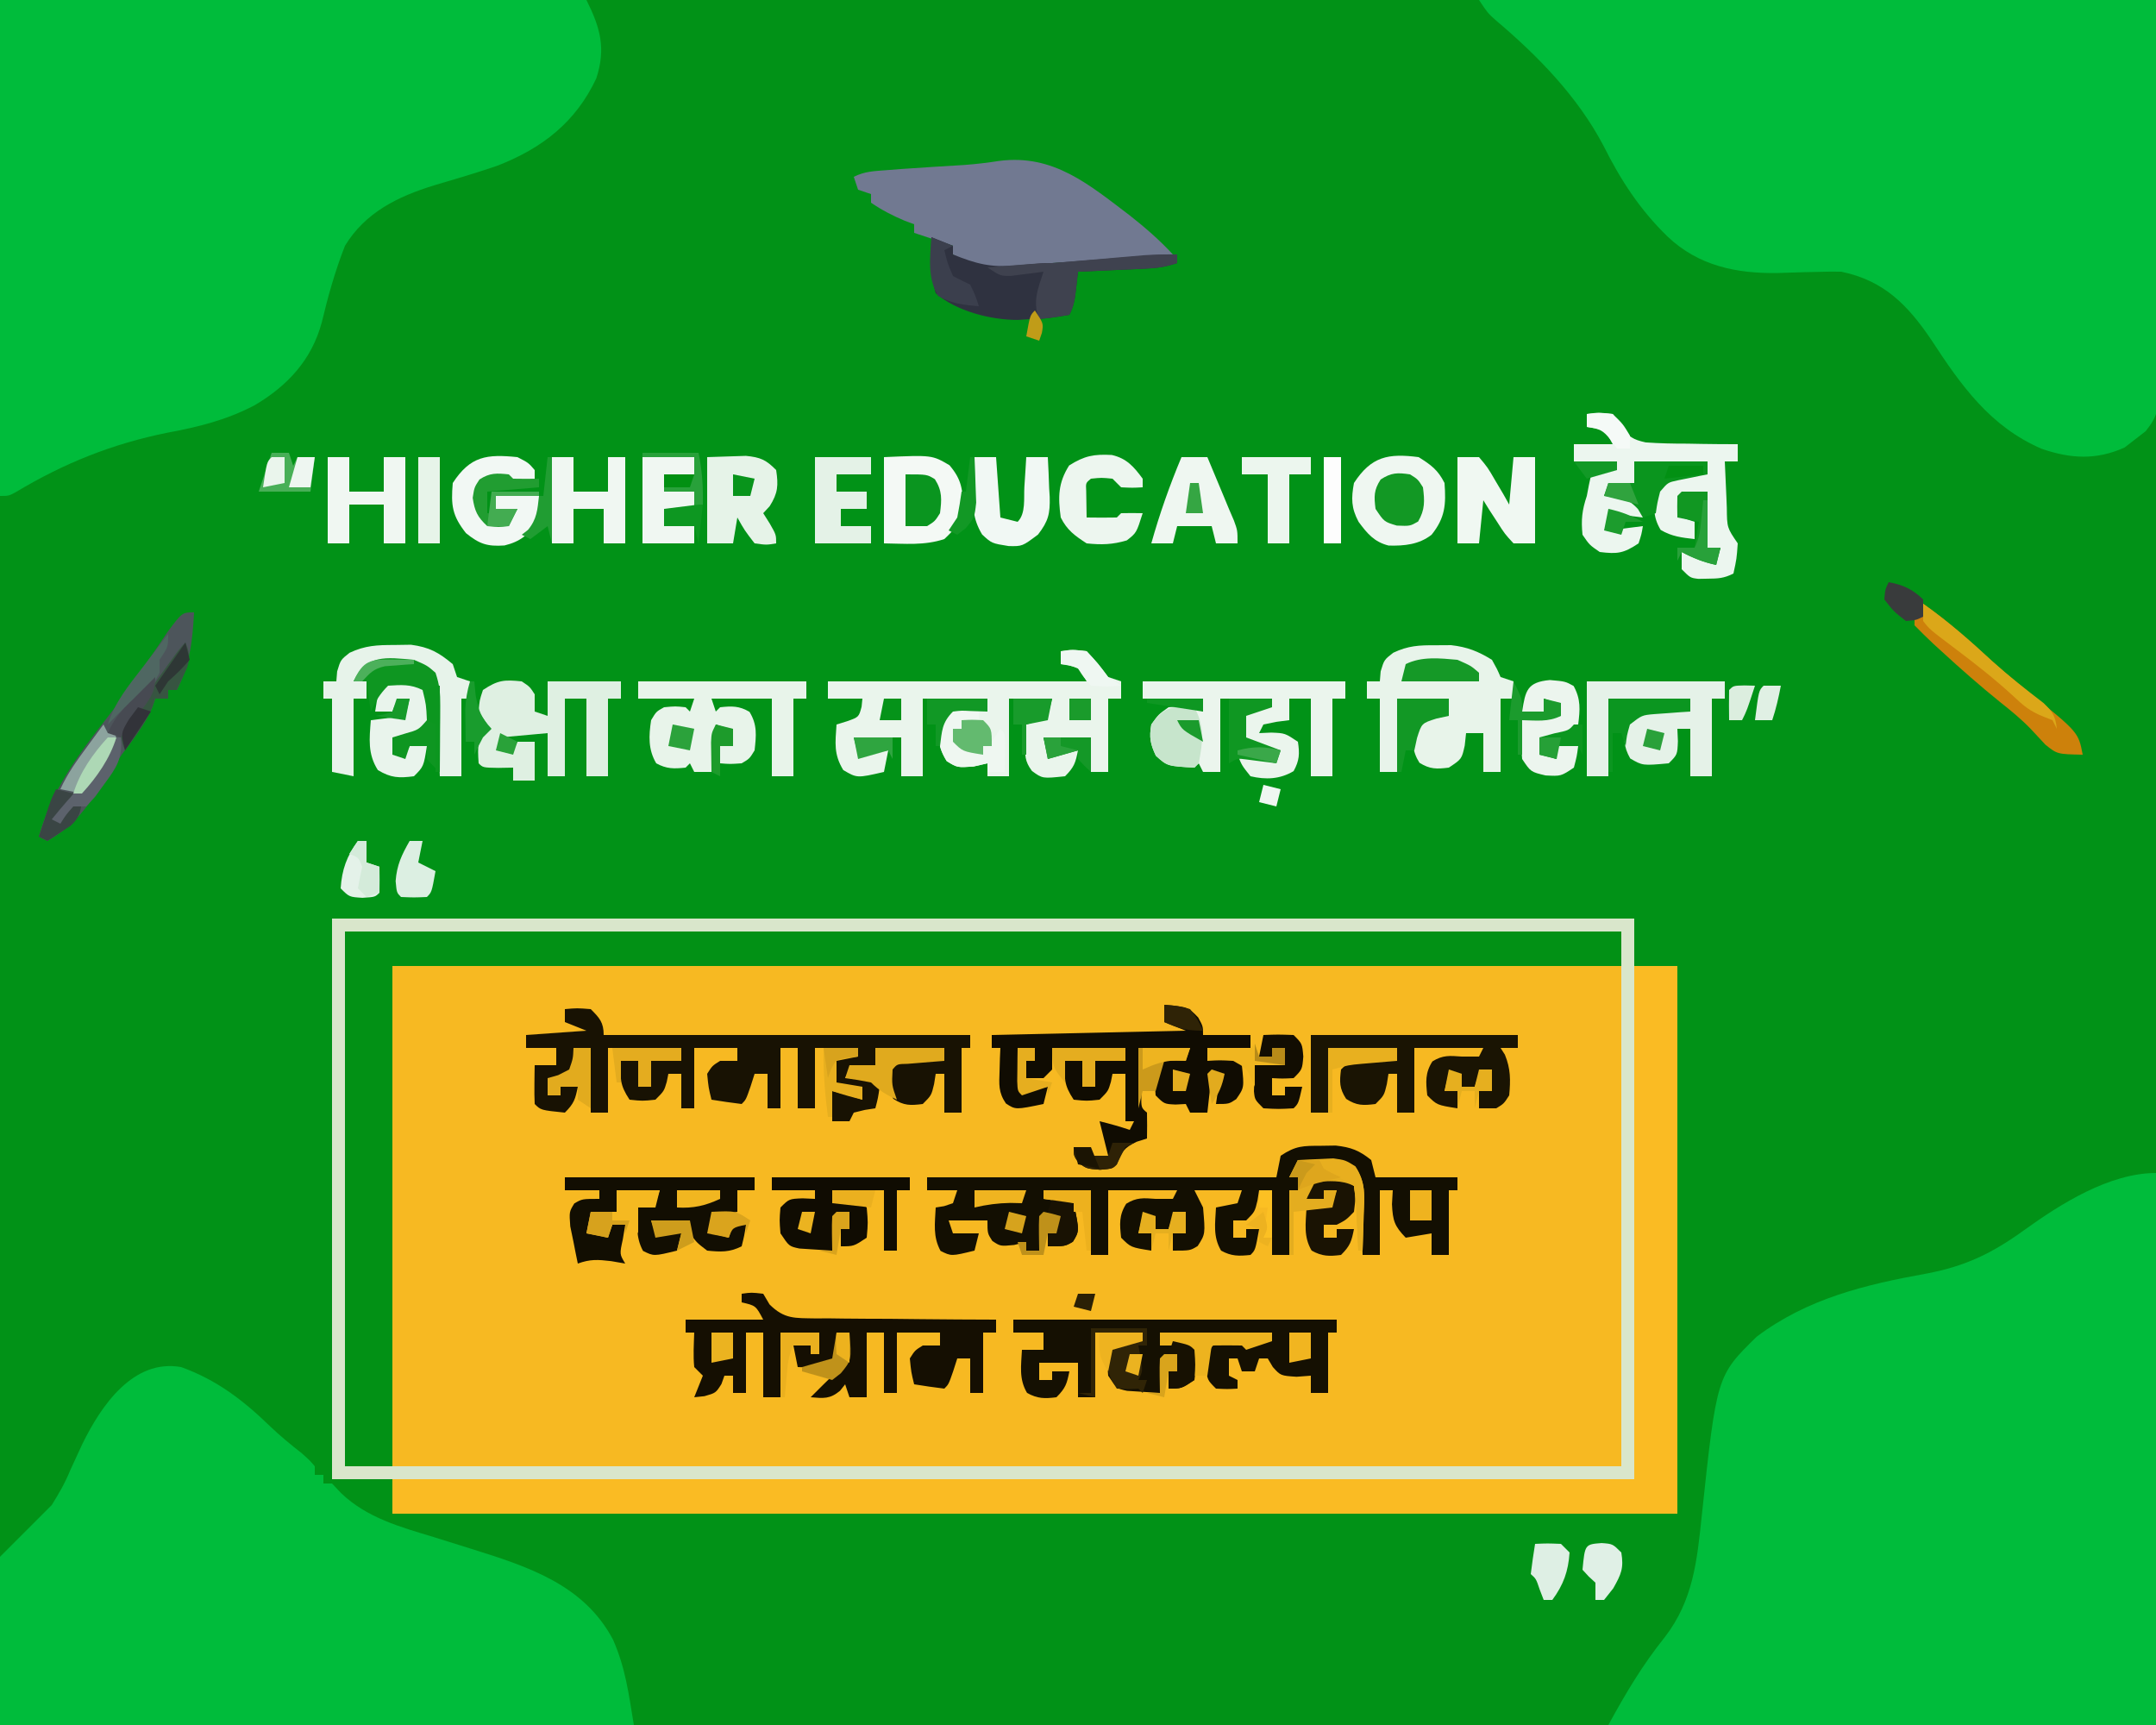 <svg xmlns="http://www.w3.org/2000/svg" width="500" height="400"><path d="M0 0 C165 0 330 0 500 0 C500 132 500 264 500 400 C335 400 170 400 0 400 C0 268 0 136 0 0 Z " fill="#019217" transform="translate(0,0)"></path><path d="M0 0 C99.66 0 199.32 0 302 0 C302 3.63 302 7.26 302 11 C305.3 11 308.6 11 312 11 C312 52.91 312 94.82 312 138 C213.66 138 115.32 138 14 138 C14 135.36 14 132.72 14 130 C9.38 130 4.76 130 0 130 C0 87.1 0 44.2 0 0 Z " fill="#F7B922" transform="translate(77,213)"></path><path d="M0 0 C0 42.24 0 84.48 0 128 C-41.91 128 -83.82 128 -127 128 C-122.899 120.482 -119.113 114.125 -113.881 107.586 C-107.344 99.078 -106.443 89.993 -105.351 79.557 C-101.878 47.042 -101.878 47.042 -92.602 37.957 C-80.808 29.085 -67.423 25.881 -53.168 23.309 C-44.119 21.593 -37.964 18.587 -30.551 13.23 C-22.112 7.15 -10.779 0 0 0 Z " fill="#00BC3B" transform="translate(500,272)"></path><path d="M0 0 C51.81 0 103.62 0 157 0 C157.103 15.902 157.206 31.804 157.312 48.188 C157.358 53.206 157.404 58.225 157.45 63.395 C157.473 69.53 157.473 69.53 157.477 72.403 C157.485 74.407 157.502 76.411 157.528 78.415 C157.564 81.453 157.57 84.49 157.568 87.528 C157.586 88.419 157.604 89.31 157.622 90.227 C157.585 94.658 157.468 96.417 154.605 99.983 C153.316 100.981 153.316 100.981 152 102 C150.886 102.866 150.886 102.866 149.75 103.75 C143.205 106.725 137.191 106.384 130.477 104.066 C118.571 98.94 111.828 89.422 104.934 78.871 C99.448 70.726 93.87 65.028 84 63 C82.249 62.965 80.496 62.984 78.746 63.043 C77.726 63.064 76.706 63.086 75.654 63.107 C73.537 63.16 71.419 63.225 69.303 63.303 C59.719 63.465 50.912 61.661 43.75 54.875 C37.304 48.622 32.877 41.807 28.875 33.812 C22.894 22.429 13.693 12.983 3.926 4.734 C2 3 2 3 0 0 Z " fill="#00BC3B" transform="translate(343,0)"></path><path d="M0 0 C44.88 0 89.76 0 136 0 C139.228 6.456 140.565 11.238 138.273 18.211 C133.493 28.355 125.747 34.371 115.371 38.414 C110.511 40.085 105.586 41.533 100.656 42.984 C92.256 45.572 84.72 49.245 80 57 C77.722 62.796 76.066 68.699 74.625 74.75 C72.286 83.441 66.685 89.481 59 94 C52.49 97.394 46.119 98.98 38.938 100.312 C26.045 102.909 14.893 107.373 3.602 114.152 C2 115 2 115 0 115 C0 77.05 0 39.1 0 0 Z " fill="#00BC3B" transform="translate(0,0)"></path><path d="M0 0 C8.196 2.954 14.316 7.618 20.527 13.633 C22.916 15.92 25.397 17.964 28 20 C29.812 21.625 29.812 21.625 31 23 C31 23.66 31 24.32 31 25 C31.66 25 32.32 25 33 25 C33 25.66 33 26.32 33 27 C33.66 27 34.32 27 35 27 C35.701 27.742 36.403 28.485 37.125 29.25 C43.118 34.983 50.83 37.075 58.625 39.438 C60.58 40.048 62.534 40.66 64.488 41.273 C65.431 41.568 66.375 41.863 67.346 42.167 C80.383 46.259 93.416 50.404 100.184 63.246 C103.093 69.906 103.76 75.562 105 83 C56.49 83 7.98 83 -42 83 C-42 70.13 -42 57.26 -42 44 C-38.04 40.04 -34.08 36.08 -30 32 C-28.222 29.129 -26.919 26.897 -25.688 23.875 C-25.065 22.509 -24.436 21.146 -23.801 19.785 C-23.503 19.139 -23.204 18.494 -22.897 17.829 C-18.543 8.953 -11.134 -1.959 0 0 Z " fill="#00BC3B" transform="translate(42,317)"></path><path d="M0 0 C99.66 0 199.32 0 302 0 C302 3.63 302 7.26 302 11 C305.3 11 308.6 11 312 11 C312 52.91 312 94.82 312 138 C213.66 138 115.32 138 14 138 C14 135.36 14 132.72 14 130 C9.38 130 4.76 130 0 130 C0 87.1 0 44.2 0 0 Z M3 3 C3 43.92 3 84.84 3 127 C100.68 127 198.36 127 299 127 C299 86.08 299 45.16 299 3 C201.32 3 103.64 3 3 3 Z " fill="#FABB23" transform="translate(77,213)"></path><path d="M0 0 C97.68 0 195.36 0 296 0 C296 2.64 296 5.28 296 8 C201.95 8 107.9 8 11 8 C11 46.28 11 84.56 11 124 C7.37 124 3.74 124 0 124 C0 83.08 0 42.16 0 0 Z " fill="#029115" transform="translate(80,216)"></path><path d="M0 0 C99.66 0 199.32 0 302 0 C302 42.9 302 85.8 302 130 C202.34 130 102.68 130 0 130 C0 87.1 0 44.2 0 0 Z M3 3 C3 43.92 3 84.84 3 127 C100.68 127 198.36 127 299 127 C299 86.08 299 45.16 299 3 C201.32 3 103.64 3 3 3 Z " fill="#D9E6CB" transform="translate(77,213)"></path><path d="M0 0 C1.682 -0.025 1.682 -0.025 3.398 -0.051 C6.972 0.352 8.833 1.064 11.625 3.312 C12.12 5.293 12.12 5.293 12.625 7.312 C18.895 7.312 25.165 7.312 31.625 7.312 C31.625 8.303 31.625 9.293 31.625 10.312 C30.965 10.312 30.305 10.312 29.625 10.312 C29.625 15.262 29.625 20.212 29.625 25.312 C28.305 25.312 26.985 25.312 25.625 25.312 C25.625 23.663 25.625 22.012 25.625 20.312 C23.645 20.642 21.665 20.973 19.625 21.312 C17.022 18.601 16.63 17.421 16.438 13.562 C16.53 11.954 16.53 11.954 16.625 10.312 C15.635 10.312 14.645 10.312 13.625 10.312 C13.625 15.262 13.625 20.212 13.625 25.312 C12.305 25.312 10.985 25.312 9.625 25.312 C9.569 23.416 9.569 23.416 9.512 21.48 C9.446 19.82 9.38 18.16 9.312 16.5 C9.29 15.667 9.267 14.833 9.244 13.975 C9.209 13.172 9.173 12.37 9.137 11.543 C9.111 10.805 9.084 10.066 9.057 9.305 C8.512 6.79 7.644 5.872 5.625 4.312 C2.956 3.837 2.956 3.837 0.062 3.938 C-0.908 3.93 -1.879 3.922 -2.879 3.914 C-3.703 4.046 -4.526 4.177 -5.375 4.312 C-6.035 5.303 -6.695 6.293 -7.375 7.312 C-6.715 7.312 -6.055 7.312 -5.375 7.312 C-5.375 8.303 -5.375 9.293 -5.375 10.312 C-6.035 10.312 -6.695 10.312 -7.375 10.312 C-7.375 15.262 -7.375 20.212 -7.375 25.312 C-8.695 25.312 -10.015 25.312 -11.375 25.312 C-11.375 20.363 -11.375 15.412 -11.375 10.312 C-12.365 10.312 -13.355 10.312 -14.375 10.312 C-14.499 11.096 -14.623 11.88 -14.75 12.688 C-15.375 15.312 -15.375 15.312 -17.375 17.312 C-18.365 17.312 -19.355 17.312 -20.375 17.312 C-20.375 18.633 -20.375 19.953 -20.375 21.312 C-19.385 21.312 -18.395 21.312 -17.375 21.312 C-17.375 20.652 -17.375 19.992 -17.375 19.312 C-16.385 19.312 -15.395 19.312 -14.375 19.312 C-15.25 24.188 -15.25 24.188 -16.375 25.312 C-19.075 25.597 -20.786 25.637 -23.188 24.312 C-25.111 21.073 -24.558 18.03 -24.375 14.312 C-21.9 13.818 -21.9 13.818 -19.375 13.312 C-19.045 12.322 -18.715 11.332 -18.375 10.312 C-22.005 10.312 -25.635 10.312 -29.375 10.312 C-28.715 11.633 -28.055 12.953 -27.375 14.312 C-26.834 20.475 -26.834 20.475 -28.625 23.25 C-30.375 24.312 -30.375 24.312 -34.375 24.312 C-34.375 22.992 -34.375 21.672 -34.375 20.312 C-33.385 20.312 -32.395 20.312 -31.375 20.312 C-31.375 18.663 -31.375 17.012 -31.375 15.312 C-32.365 15.643 -33.355 15.973 -34.375 16.312 C-34.87 17.797 -34.87 17.797 -35.375 19.312 C-36.365 19.312 -37.355 19.312 -38.375 19.312 C-38.87 17.828 -38.87 17.828 -39.375 16.312 C-40.035 16.312 -40.695 16.312 -41.375 16.312 C-41.705 17.633 -42.035 18.953 -42.375 20.312 C-41.385 20.312 -40.395 20.312 -39.375 20.312 C-39.375 21.633 -39.375 22.953 -39.375 24.312 C-44.125 23.562 -44.125 23.562 -46.375 21.312 C-46.709 18.175 -46.903 16.147 -45.188 13.438 C-42.772 11.938 -41.182 12.107 -38.375 12.312 C-37.055 12.312 -35.735 12.312 -34.375 12.312 C-34.045 11.652 -33.715 10.992 -33.375 10.312 C-38.655 10.312 -43.935 10.312 -49.375 10.312 C-49.375 15.262 -49.375 20.212 -49.375 25.312 C-50.695 25.312 -52.015 25.312 -53.375 25.312 C-53.375 20.363 -53.375 15.412 -53.375 10.312 C-57.005 10.312 -60.635 10.312 -64.375 10.312 C-64.375 10.973 -64.375 11.633 -64.375 12.312 C-62.065 12.643 -59.755 12.973 -57.375 13.312 C-56.037 19.761 -56.037 19.761 -57.562 22.25 C-59.375 23.312 -59.375 23.312 -63.375 23.312 C-63.375 22.323 -63.375 21.332 -63.375 20.312 C-62.715 19.983 -62.055 19.652 -61.375 19.312 C-61.375 18.323 -61.375 17.332 -61.375 16.312 C-62.365 16.312 -63.355 16.312 -64.375 16.312 C-64.705 18.953 -65.035 21.593 -65.375 24.312 C-66.365 24.312 -67.355 24.312 -68.375 24.312 C-68.375 23.652 -68.375 22.992 -68.375 22.312 C-69.303 22.539 -70.231 22.766 -71.188 23 C-74.375 23.312 -74.375 23.312 -76.25 22.062 C-77.375 20.312 -77.375 20.312 -77.375 17.312 C-80.345 17.312 -83.315 17.312 -86.375 17.312 C-86.045 18.302 -85.715 19.293 -85.375 20.312 C-83.395 20.312 -81.415 20.312 -79.375 20.312 C-79.705 21.633 -80.035 22.953 -80.375 24.312 C-85.748 25.626 -85.748 25.626 -88.25 24.375 C-90.053 21.069 -89.558 18.038 -89.375 14.312 C-88.736 14.209 -88.096 14.106 -87.438 14 C-86.417 13.66 -86.417 13.66 -85.375 13.312 C-85.045 12.322 -84.715 11.332 -84.375 10.312 C-86.685 10.312 -88.995 10.312 -91.375 10.312 C-91.375 9.322 -91.375 8.332 -91.375 7.312 C-64.645 7.312 -37.915 7.312 -10.375 7.312 C-10.045 5.662 -9.715 4.013 -9.375 2.312 C-5.841 -0.044 -4.189 0.014 0 0 Z " fill="#130F02" transform="translate(306.375,265.688)"></path><path d="M0 0 C12.546 -1.598 20.708 5.424 30.316 12.703 C33.869 15.511 37.168 18.365 40.238 21.691 C36.998 22.636 33.966 22.882 30.598 23.008 C29.528 23.05 28.458 23.092 27.355 23.135 C26.244 23.174 25.133 23.213 23.988 23.254 C22.862 23.297 21.735 23.34 20.574 23.385 C17.796 23.491 15.017 23.593 12.238 23.691 C11.908 24.351 11.578 25.011 11.238 25.691 C10.62 25.506 10.001 25.32 9.363 25.129 C6.351 24.707 4.335 24.926 1.363 25.379 C-3.979 26.035 -6.448 24.786 -10.762 21.691 C-10.762 21.031 -10.762 20.371 -10.762 19.691 C-13.732 18.701 -16.702 17.711 -19.762 16.691 C-19.762 16.031 -19.762 15.371 -19.762 14.691 C-20.484 14.423 -21.205 14.155 -21.949 13.879 C-24.759 12.692 -27.246 11.417 -29.762 9.691 C-29.762 9.031 -29.762 8.371 -29.762 7.691 C-30.752 7.361 -31.742 7.031 -32.762 6.691 C-33.092 5.701 -33.422 4.711 -33.762 3.691 C-31.206 2.414 -29.112 2.378 -26.258 2.156 C-25.133 2.068 -24.009 1.979 -22.851 1.888 C-17.93 1.539 -13.007 1.241 -8.083 0.942 C-5.352 0.736 -2.703 0.423 0 0 Z " fill="#717991" transform="translate(231.762,37.309)"></path><path d="M0 0 C2.812 -0.25 2.812 -0.25 6 0 C8.04 2.04 9 3.083 9 6 C37.05 6 65.1 6 94 6 C94 6.99 94 7.98 94 9 C93.34 9 92.68 9 92 9 C92 13.95 92 18.9 92 24 C90.68 24 89.36 24 88 24 C88 21.03 88 18.06 88 15 C87.34 15 86.68 15 86 15 C85.814 16.176 85.814 16.176 85.625 17.375 C85 20 85 20 83 22 C80.154 22.365 78.614 22.402 76.188 20.812 C74.598 18.386 74.635 16.846 75 14 C77 12 77 12 79.602 11.805 C80.599 11.828 81.597 11.851 82.625 11.875 C83.628 11.893 84.631 11.911 85.664 11.93 C86.435 11.953 87.206 11.976 88 12 C88 11.01 88 10.02 88 9 C82.72 9 77.44 9 72 9 C72 10.32 72 11.64 72 13 C71.031 13.124 70.061 13.248 69.062 13.375 C68.052 13.581 67.041 13.787 66 14 C65.67 14.66 65.34 15.32 65 16 C66.423 15.938 66.423 15.938 67.875 15.875 C71 16 71 16 73 18 C72.625 20.625 72.625 20.625 72 23 C71.196 23.124 70.391 23.247 69.562 23.375 C68.717 23.581 67.871 23.788 67 24 C66.67 24.66 66.34 25.32 66 26 C64.68 26 63.36 26 62 26 C62 23.69 62 21.38 62 19 C64.386 19.576 66.667 20.222 69 21 C69 20.01 69 19.02 69 18 C68.031 18.021 67.061 18.041 66.062 18.062 C63 18 63 18 62 17 C61.875 14.5 61.875 14.5 62 12 C63 11 63 11 65.562 10.938 C66.367 10.958 67.171 10.979 68 11 C68 10.34 68 9.68 68 9 C64.7 9 61.4 9 58 9 C58 13.62 58 18.24 58 23 C56.68 23 55.36 23 54 23 C54 18.38 54 13.76 54 9 C52.68 9 51.36 9 50 9 C50 13.62 50 18.24 50 23 C49.01 23 48.02 23 47 23 C47 20.36 47 17.72 47 15 C46.01 15 45.02 15 44 15 C43.691 15.969 43.381 16.939 43.062 17.938 C42 21 42 21 41 22 C38.661 21.713 36.326 21.381 34 21 C33.312 18.188 33.312 18.188 33 15 C34.188 13.125 34.188 13.125 36 12 C37.32 12 38.64 12 40 12 C40 11.01 40 10.02 40 9 C36.7 9 33.4 9 30 9 C30 13.62 30 18.24 30 23 C29.01 23 28.02 23 27 23 C27 20.36 27 17.72 27 15 C26.01 15 25.02 15 24 15 C23.814 15.928 23.814 15.928 23.625 16.875 C23 19 23 19 21 21 C18 21.312 18 21.312 15 21 C12.71 17.565 12.822 16.015 13 12 C14.32 12 15.64 12 17 12 C17 13.98 17 15.96 17 18 C17.99 18 18.98 18 20 18 C20 16.02 20 14.04 20 12 C22.31 12 24.62 12 27 12 C27 11.01 27 10.02 27 9 C21.39 9 15.78 9 10 9 C10 13.95 10 18.9 10 24 C8.68 24 7.36 24 6 24 C6 19.05 6 14.1 6 9 C4.68 9 3.36 9 2 9 C2.041 9.784 2.083 10.568 2.125 11.375 C2 14 2 14 0 16 C-1.32 16 -2.64 16 -4 16 C-4 17.32 -4 18.64 -4 20 C-3.01 20 -2.02 20 -1 20 C-1 19.34 -1 18.68 -1 18 C0.32 18 1.64 18 3 18 C2.427 20.867 2.139 21.861 0 24 C-5.568 23.432 -5.568 23.432 -7 22 C-7.072 20.481 -7.084 18.958 -7.062 17.438 C-7.053 16.611 -7.044 15.785 -7.035 14.934 C-7.024 14.296 -7.012 13.657 -7 13 C-5.35 13 -3.7 13 -2 13 C-2 11.68 -2 10.36 -2 9 C-4.31 9 -6.62 9 -9 9 C-9 8.01 -9 7.02 -9 6 C-4.38 5.67 0.24 5.34 5 5 C2.525 4.01 2.525 4.01 0 3 C0 2.01 0 1.02 0 0 Z " fill="#181203" transform="translate(131,234)"></path><path d="M0 0 C2.688 -0.375 2.688 -0.375 6 0 C8.688 2.938 8.688 2.938 11 6 C11.99 6.33 12.98 6.66 14 7 C14 8.32 14 9.64 14 11 C13.01 11 12.02 11 11 11 C11 16.61 11 22.22 11 28 C9.68 28 8.36 28 7 28 C7 25.36 7 22.72 7 20 C3.37 20 -0.26 20 -4 20 C-3.505 21.98 -3.505 21.98 -3 24 C-0.69 23.67 1.62 23.34 4 23 C3.427 25.867 3.139 26.861 1 29 C-4.237 29.557 -4.237 29.557 -6.68 27.773 C-8.389 25.478 -8.31 24.141 -8.188 21.312 C-8.147 20.1 -8.147 20.1 -8.105 18.863 C-8.071 18.248 -8.036 17.634 -8 17 C-7.196 16.753 -6.391 16.505 -5.562 16.25 C-4.717 15.838 -3.871 15.425 -3 15 C-2.67 13.68 -2.34 12.36 -2 11 C-5.3 11 -8.6 11 -12 11 C-12 16.94 -12 22.88 -12 29 C-13.65 29 -15.3 29 -17 29 C-17 28.01 -17 27.02 -17 26 C-18.073 26.247 -19.145 26.495 -20.25 26.75 C-24 27 -24 27 -26.438 25.5 C-28.553 22.116 -28.499 19.92 -28 16 C-26.875 14.062 -26.875 14.062 -25 13 C-21.905 12.747 -19.799 12.601 -17 14 C-17 13.01 -17 12.02 -17 11 C-21.95 11 -26.9 11 -32 11 C-32 16.94 -32 22.88 -32 29 C-33.65 29 -35.3 29 -37 29 C-37 26.03 -37 23.06 -37 20 C-40.63 20 -44.26 20 -48 20 C-47.67 21.32 -47.34 22.64 -47 24 C-43.535 23.505 -43.535 23.505 -40 23 C-40.33 24.65 -40.66 26.3 -41 28 C-47.25 29.442 -47.25 29.442 -50.438 27.562 C-52.685 23.876 -52.285 21.274 -52 17 C-51.196 16.753 -50.391 16.505 -49.562 16.25 C-46.829 15.278 -46.829 15.278 -46.188 12.875 C-46.126 12.256 -46.064 11.637 -46 11 C-48.64 11 -51.28 11 -54 11 C-54 9.68 -54 8.36 -54 7 C-34.2 7 -14.4 7 6 7 C4.365 3.875 4.365 3.875 1.875 3.312 C1.256 3.209 0.637 3.106 0 3 C0 2.01 0 1.02 0 0 Z " fill="#EAF5EC" transform="translate(246,151)"></path><path d="M0 0 C24.75 0 49.5 0 75 0 C75 0.99 75 1.98 75 3 C74.34 3 73.68 3 73 3 C73 7.62 73 12.24 73 17 C71.68 17 70.36 17 69 17 C69 15.68 69 14.36 69 13 C67.907 13.082 66.814 13.165 65.688 13.25 C62 13 62 13 60.188 11 C59.6 10.01 59.6 10.01 59 9 C58.34 9 57.68 9 57 9 C56.67 9.99 56.34 10.98 56 12 C55.01 12 54.02 12 53 12 C52.505 10.515 52.505 10.515 52 9 C51.34 9 50.68 9 50 9 C50 10.32 50 11.64 50 13 C50.66 13.33 51.32 13.66 52 14 C52 14.66 52 15.32 52 16 C49.625 16.125 49.625 16.125 47 16 C45 14 45 14 44.688 11.062 C45 8 45 8 46.188 6.125 C48.591 4.633 50.212 4.791 53 5 C53.99 5 54.98 5 56 5 C57.32 5 58.64 5 60 5 C60 4.34 60 3.68 60 3 C51.42 3 42.84 3 34 3 C34.495 3.99 34.495 3.99 35 5 C35.784 4.959 36.568 4.918 37.375 4.875 C40 5 40 5 42 7 C42.312 10.5 42.312 10.5 42 14 C39 16 39 16 36 16 C36 14.68 36 13.36 36 12 C36.66 12 37.32 12 38 12 C38 10.68 38 9.36 38 8 C37.01 8.33 36.02 8.66 35 9 C34.67 11.64 34.34 14.28 34 17 C32.374 16.913 30.749 16.805 29.125 16.688 C27.768 16.6 27.768 16.6 26.383 16.512 C24 16 24 16 22 13 C21.75 9.938 21.75 9.938 22 7 C24 5 24 5 27.125 4.875 C28.074 4.916 29.023 4.957 30 5 C30 4.34 30 3.68 30 3 C26.37 3 22.74 3 19 3 C19 7.95 19 12.9 19 18 C17.68 18 16.36 18 15 18 C15 15.36 15 12.72 15 10 C12.03 10 9.06 10 6 10 C6 11.32 6 12.64 6 14 C6.99 14 7.98 14 9 14 C9 13.34 9 12.68 9 12 C10.32 12 11.64 12 13 12 C12.427 14.867 12.139 15.861 10 18 C7.26 18.351 5.624 18.344 3.188 17 C1.264 13.76 1.817 10.717 2 7 C3.65 7 5.3 7 7 7 C7 5.68 7 4.36 7 3 C4.69 3 2.38 3 0 3 C0 2.01 0 1.02 0 0 Z " fill="#151002" transform="translate(235,306)"></path><path d="M0 0 C2.25 -0.312 2.25 -0.312 5 0 C5.483 0.817 5.966 1.634 6.464 2.475 C9.921 5.917 12.337 5.626 17.076 5.719 C18.686 5.713 18.686 5.713 20.328 5.707 C21.984 5.73 21.984 5.73 23.674 5.753 C27.2 5.796 30.724 5.805 34.25 5.812 C36.641 5.836 39.031 5.861 41.422 5.889 C47.281 5.952 53.14 5.986 59 6 C59 6.99 59 7.98 59 9 C58.01 9 57.02 9 56 9 C56 13.62 56 18.24 56 23 C55.01 23 54.02 23 53 23 C53 20.36 53 17.72 53 15 C52.01 15 51.02 15 50 15 C49.691 15.969 49.381 16.939 49.062 17.938 C48 21 48 21 47 22 C44.661 21.713 42.326 21.381 40 21 C39.312 18.188 39.312 18.188 39 15 C40.188 13.125 40.188 13.125 42 12 C43.32 12 44.64 12 46 12 C46 11.01 46 10.02 46 9 C42.7 9 39.4 9 36 9 C36 13.62 36 18.24 36 23 C35.01 23 34.02 23 33 23 C33 18.38 33 13.76 33 9 C31.68 9 30.36 9 29 9 C29 13.95 29 18.9 29 24 C27.68 24 26.36 24 25 24 C24.505 22.515 24.505 22.515 24 21 C23.608 21.495 23.216 21.99 22.812 22.5 C20.449 24.456 18.986 24.242 16 24 C21 19 21 19 22.75 17.625 C24.75 15.025 24.699 12.189 25 9 C24.01 9 23.02 9 22 9 C22.041 9.949 22.082 10.898 22.125 11.875 C22 15 22 15 20 17 C16.375 17.125 16.375 17.125 13 17 C12.67 15.35 12.34 13.7 12 12 C13.32 12 14.64 12 16 12 C16 12.66 16 13.32 16 14 C16.66 14 17.32 14 18 14 C18 12.35 18 10.7 18 9 C15.03 9 12.06 9 9 9 C9 13.95 9 18.9 9 24 C7.68 24 6.36 24 5 24 C5 19.05 5 14.1 5 9 C3.68 9 2.36 9 1 9 C1 13.62 1 18.24 1 23 C0.01 23 -0.98 23 -2 23 C-2 21.68 -2 20.36 -2 19 C-2.66 19 -3.32 19 -4 19 C-4.227 19.639 -4.454 20.279 -4.688 20.938 C-6 23 -6 23 -8.625 23.75 C-9.409 23.832 -10.193 23.915 -11 24 C-10.34 22.35 -9.68 20.7 -9 19 C-9.66 18.34 -10.32 17.68 -11 17 C-11.27 14.312 -11.087 11.709 -11 9 C-11.66 9 -12.32 9 -13 9 C-13 8.01 -13 7.02 -13 6 C-7.06 6 -1.12 6 5 6 C3.278 2.752 3.278 2.752 0 2 C0 1.34 0 0.68 0 0 Z " fill="#150F02" transform="translate(172,300)"></path><path d="M0 0 C5.506 0.489 5.506 0.489 7.875 2.938 C9 5 9 5 9 7 C12.63 7 16.26 7 20 7 C20 7.99 20 8.98 20 10 C16.7 10 13.4 10 10 10 C10.495 10.99 10.495 10.99 11 12 C11.784 11.959 12.568 11.918 13.375 11.875 C16 12 16 12 18 14 C18.554 19.208 18.554 19.208 16.688 21.875 C15 23 15 23 12 23 C12.33 20.69 12.66 18.38 13 16 C12.34 16 11.68 16 11 16 C10.67 18.97 10.34 21.94 10 25 C8.68 25 7.36 25 6 25 C5.505 24.01 5.505 24.01 5 23 C4.216 23.041 3.433 23.082 2.625 23.125 C0 23 0 23 -2 21 C-2.25 17.5 -2.25 17.5 -2 14 C0 12 0 12 2.625 11.875 C3.409 11.916 4.192 11.957 5 12 C5.33 11.34 5.66 10.68 6 10 C2.04 10 -1.92 10 -6 10 C-5.86 12.313 -5.713 14.625 -5.562 16.938 C-5.481 18.225 -5.4 19.513 -5.316 20.84 C-5.351 23.86 -5.351 23.86 -4 25 C-3.959 27 -3.957 29 -4 31 C-4.784 31.247 -5.567 31.495 -6.375 31.75 C-9.357 33.17 -9.841 34.006 -11 37 C-12 38 -12 38 -14.875 38.25 C-18 38 -18 38 -19.875 36.625 C-21 35 -21 35 -21 33 C-19.68 33 -18.36 33 -17 33 C-17 33.66 -17 34.32 -17 35 C-15.68 35 -14.36 35 -13 35 C-13.144 34.422 -13.289 33.845 -13.438 33.25 C-13.958 31.167 -14.479 29.083 -15 27 C-12.614 27.576 -10.333 28.222 -8 29 C-7.67 28.34 -7.34 27.68 -7 27 C-7.66 27 -8.32 27 -9 27 C-9 23.37 -9 19.74 -9 16 C-9.99 16 -10.98 16 -12 16 C-12.124 16.619 -12.248 17.238 -12.375 17.875 C-13 20 -13 20 -15 22 C-18 22.312 -18 22.312 -21 22 C-23.29 18.565 -23.178 17.015 -23 13 C-21.68 13 -20.36 13 -19 13 C-19 14.98 -19 16.96 -19 19 C-18.01 19 -17.02 19 -16 19 C-16 17.02 -16 15.04 -16 13 C-13.69 13 -11.38 13 -9 13 C-9 12.01 -9 11.02 -9 10 C-14.61 10 -20.22 10 -26 10 C-26 11.65 -26 13.3 -26 15 C-26.66 15.66 -27.32 16.32 -28 17 C-29.32 17 -30.64 17 -32 17 C-32 15.68 -32 14.36 -32 13 C-31.34 13 -30.68 13 -30 13 C-30 12.01 -30 11.02 -30 10 C-31.32 10 -32.64 10 -34 10 C-33.67 13.3 -33.34 16.6 -33 20 C-31.02 19.67 -29.04 19.34 -27 19 C-27.33 20.32 -27.66 21.64 -28 23 C-34.475 24.344 -34.475 24.344 -36.719 22.875 C-38.495 20.276 -38.297 18.428 -38.188 15.312 C-38.16 14.319 -38.133 13.325 -38.105 12.301 C-38.071 11.542 -38.036 10.782 -38 10 C-38.66 10 -39.32 10 -40 10 C-40 9.01 -40 8.02 -40 7 C-17.725 6.505 -17.725 6.505 5 6 C2.525 5.01 2.525 5.01 0 4 C0 2.68 0 1.36 0 0 Z " fill="#100C02" transform="translate(270,233)"></path><path d="M0 0 C1.185 -0.008 2.369 -0.015 3.59 -0.023 C7.383 0.412 9.818 1.392 13.062 3.375 C14.25 5.5 14.25 5.5 15.062 7.375 C16.547 7.87 16.547 7.87 18.062 8.375 C18.062 9.695 18.062 11.015 18.062 12.375 C17.073 12.375 16.082 12.375 15.062 12.375 C15.062 17.985 15.062 23.595 15.062 29.375 C13.742 29.375 12.422 29.375 11.062 29.375 C11.062 26.405 11.062 23.435 11.062 20.375 C9.742 20.375 8.422 20.375 7.062 20.375 C6.959 21.324 6.856 22.273 6.75 23.25 C6.062 26.375 6.062 26.375 3.062 28.375 C0.232 28.729 -1.306 28.767 -3.75 27.25 C-5.489 24.503 -5.335 22.557 -4.938 19.375 C-3.75 17.5 -3.75 17.5 -1.938 16.375 C0.75 16.188 0.75 16.188 3.062 16.375 C3.062 15.055 3.062 13.735 3.062 12.375 C-0.897 12.375 -4.857 12.375 -8.938 12.375 C-8.938 17.985 -8.938 23.595 -8.938 29.375 C-10.258 29.375 -11.578 29.375 -12.938 29.375 C-12.938 23.765 -12.938 18.155 -12.938 12.375 C-13.928 12.375 -14.918 12.375 -15.938 12.375 C-15.938 11.055 -15.938 9.735 -15.938 8.375 C-14.947 8.375 -13.957 8.375 -12.938 8.375 C-12.876 7.612 -12.814 6.849 -12.75 6.062 C-11.938 3.375 -11.938 3.375 -9.82 1.73 C-6.34 0.094 -3.836 -0.025 0 0 Z " fill="#E8F4EA" transform="translate(332.938,149.625)"></path><path d="M0 0 C15.51 0 31.02 0 47 0 C47 1.32 47 2.64 47 4 C46.01 4 45.02 4 44 4 C44 9.94 44 15.88 44 22 C42.35 22 40.7 22 39 22 C39 16.06 39 10.12 39 4 C37.35 4 35.7 4 34 4 C34 5.65 34 7.3 34 9 C33.031 9.124 32.061 9.248 31.062 9.375 C30.052 9.581 29.041 9.787 28 10 C27.67 10.66 27.34 11.32 27 12 C27.928 11.959 28.856 11.918 29.812 11.875 C33 12 33 12 36 14 C36.426 16.766 36.358 18.351 35 20.812 C31.816 22.703 28.589 22.837 25 22 C23 19.5 23 19.5 22 17 C25.199 16.911 27.927 17.089 31 18 C31 17.34 31 16.68 31 16 C29.866 15.691 28.731 15.381 27.562 15.062 C24 14 24 14 23 13 C22.812 10.562 22.812 10.562 23 8 C25 6 25 6 27.625 5.875 C28.409 5.916 29.192 5.957 30 6 C30 5.34 30 4.68 30 4 C26.04 4 22.08 4 18 4 C18 9.61 18 15.22 18 21 C16.68 21 15.36 21 14 21 C13.67 20.34 13.34 19.68 13 19 C12.67 19.33 12.34 19.66 12 20 C5.721 19.651 5.721 19.651 3.062 17.25 C1.766 14.505 1.475 12.999 2 10 C3.625 7.688 3.625 7.688 6 6 C9.145 5.685 11.159 5.58 14 7 C14 6.01 14 5.02 14 4 C9.38 4 4.76 4 0 4 C0 2.68 0 1.36 0 0 Z " fill="#EBF5ED" transform="translate(265,158)"></path><path d="M0 0 C2.688 -0.375 2.688 -0.375 6 0 C6.639 0.98 7.279 1.959 7.938 2.969 C9.772 5.31 10.701 5.934 13.65 6.587 C16.882 6.815 20.073 6.883 23.312 6.875 C24.996 6.906 24.996 6.906 26.713 6.938 C29.476 6.985 32.237 7.004 35 7 C35 8.32 35 9.64 35 11 C34.01 11 33.02 11 32 11 C32.114 13.793 32.24 16.583 32.375 19.375 C32.406 20.169 32.437 20.963 32.469 21.781 C32.518 26.367 32.518 26.367 35 30 C34.75 33.562 34.75 33.562 34 37 C31.771 38.114 30.469 38.165 28 38.188 C27.299 38.202 26.598 38.216 25.875 38.23 C24 38 24 38 22 36 C22 34.68 22 33.36 22 32 C24.667 32.667 27.333 33.333 30 34 C30.33 33.01 30.66 32.02 31 31 C30.01 31 29.02 31 28 31 C28 26.71 28 22.42 28 18 C26.02 18.33 24.04 18.66 22 19 C22 20.65 22 22.3 22 24 C22.99 24.33 23.98 24.66 25 25 C25 26.32 25 27.64 25 29 C22.072 28.675 19.674 28.404 17.125 26.875 C15.277 23.795 15.509 21.496 16 18 C18.062 15.562 18.062 15.562 21 14 C24.812 13.75 24.812 13.75 28 14 C28 13.01 28 12.02 28 11 C22.39 11 16.78 11 11 11 C11 12.65 11 14.3 11 16 C10.031 16.124 9.061 16.247 8.062 16.375 C7.052 16.581 6.041 16.788 5 17 C4.67 17.66 4.34 18.32 4 19 C4.928 18.938 5.856 18.876 6.812 18.812 C10 19 10 19 11.875 20.375 C13 22 13 22 13 24 C10.36 23.67 7.72 23.34 5 23 C5 24.32 5 25.64 5 27 C8.96 26.505 8.96 26.505 13 26 C12.688 27.875 12.688 27.875 12 30 C8.509 32.327 7.108 32.503 3 32 C0.625 30.375 0.625 30.375 -1 28 C-1.355 24.525 -1.105 22.316 0 19 C0.165 18.134 0.33 17.267 0.5 16.375 C1 14 1 14 2 13 C3.666 12.959 5.334 12.957 7 13 C7 12.34 7 11.68 7 11 C3.7 11 0.4 11 -3 11 C-3 9.68 -3 8.36 -3 7 C-0.03 7 2.94 7 6 7 C4.365 3.875 4.365 3.875 1.875 3.312 C1.256 3.209 0.637 3.106 0 3 C0 2.01 0 1.02 0 0 Z " fill="#ECF6EF" transform="translate(368,96)"></path><path d="M0 0 C12.87 0 25.74 0 39 0 C39 1.32 39 2.64 39 4 C38.01 4 37.02 4 36 4 C36 9.94 36 15.88 36 22 C34.35 22 32.7 22 31 22 C31 16.06 31 10.12 31 4 C26.38 4 21.76 4 17 4 C17.33 4.99 17.66 5.98 18 7 C18.33 6.67 18.66 6.34 19 6 C21.735 5.712 23.412 5.656 25.812 7.062 C27.67 10.094 27.371 12.534 27 16 C25.812 17.938 25.812 17.938 24 19 C21.312 19.188 21.312 19.188 19 19 C19 17.68 19 16.36 19 15 C19.99 15 20.98 15 22 15 C21.733 13.015 21.733 13.015 21 11 C20.01 10.67 19.02 10.34 18 10 C17.67 13.63 17.34 17.26 17 21 C15.68 21 14.36 21 13 21 C12.67 20.34 12.34 19.68 12 19 C11.67 19.33 11.34 19.66 11 20 C8.3 20.284 6.589 20.325 4.188 19 C2.29 15.804 2.45 12.617 3 9 C4.188 7 4.188 7 6 6 C8.625 5.75 8.625 5.75 11 6 C11.33 6.33 11.66 6.66 12 7 C12.33 6.01 12.66 5.02 13 4 C8.71 4 4.42 4 0 4 C0 2.68 0 1.36 0 0 Z " fill="#E8F4EA" transform="translate(148,158)"></path><path d="M0 0 C15.84 0 31.68 0 48 0 C48 0.99 48 1.98 48 3 C46.68 3 45.36 3 44 3 C44.495 3.773 44.495 3.773 45 4.562 C46.358 7.872 46.322 10.456 46 14 C44.75 15.938 44.75 15.938 43 17 C41.68 17 40.36 17 39 17 C39 15.68 39 14.36 39 13 C39.99 13 40.98 13 42 13 C42 11.35 42 9.7 42 8 C41.01 8.33 40.02 8.66 39 9 C38.67 9.99 38.34 10.98 38 12 C37.01 12 36.02 12 35 12 C34.505 10.515 34.505 10.515 34 9 C33.34 9 32.68 9 32 9 C31.67 10.32 31.34 11.64 31 13 C31.99 13 32.98 13 34 13 C34 14.32 34 15.64 34 17 C29.25 16.25 29.25 16.25 27 14 C26.666 10.863 26.472 8.834 28.188 6.125 C30.603 4.626 32.193 4.795 35 5 C36.32 5 37.64 5 39 5 C39.33 4.34 39.66 3.68 40 3 C34.72 3 29.44 3 24 3 C24 7.95 24 12.9 24 18 C22.68 18 21.36 18 20 18 C20 15.03 20 12.06 20 9 C19.34 9 18.68 9 18 9 C17.876 9.784 17.753 10.568 17.625 11.375 C17 14 17 14 15 16 C12.154 16.365 10.614 16.402 8.188 14.812 C6.598 12.386 6.635 10.846 7 8 C9 6 9 6 11.602 5.805 C12.599 5.828 13.597 5.851 14.625 5.875 C16.129 5.902 16.129 5.902 17.664 5.93 C18.435 5.953 19.206 5.976 20 6 C20 5.01 20 4.02 20 3 C14.72 3 9.44 3 4 3 C4 7.95 4 12.9 4 18 C2.68 18 1.36 18 0 18 C0 12.06 0 6.12 0 0 Z " fill="#1A1403" transform="translate(304,240)"></path><path d="M0 0 C14.52 0 29.04 0 44 0 C44 0.99 44 1.98 44 3 C42.68 3 41.36 3 40 3 C40 4.65 40 6.3 40 8 C38.02 8.33 36.04 8.66 34 9 C34 10.32 34 11.64 34 13 C35.32 13.33 36.64 13.66 38 14 C38.33 13.01 38.66 12.02 39 11 C39.99 11 40.98 11 42 11 C41.625 13.438 41.625 13.438 41 16 C38.159 17.42 36.145 17.315 33 17 C30.625 15.188 30.625 15.188 29 13 C29 12.01 29 11.02 29 10 C26.03 10 23.06 10 20 10 C20.33 10.99 20.66 11.98 21 13 C22.98 13 24.96 13 27 13 C26.67 14.32 26.34 15.64 26 17 C20.627 18.313 20.627 18.313 18.125 17.062 C16.322 13.756 16.817 10.726 17 7 C17.639 6.897 18.279 6.794 18.938 6.688 C19.958 6.347 19.958 6.347 21 6 C21.33 5.01 21.66 4.02 22 3 C18.7 3 15.4 3 12 3 C12 4.65 12 6.3 12 8 C10.02 8.33 8.04 8.66 6 9 C6 10.32 6 11.64 6 13 C7.32 13 8.64 13 10 13 C10.33 12.34 10.66 11.68 11 11 C11.99 11 12.98 11 14 11 C13.814 12.114 13.629 13.227 13.438 14.375 C12.683 17.826 12.683 17.826 14 20 C12.928 19.814 11.855 19.629 10.75 19.438 C7.596 19.07 5.902 18.955 3 20 C2.647 18.337 2.32 16.669 2 15 C1.752 13.804 1.505 12.607 1.25 11.375 C1 8 1 8 2.188 6.062 C4 5 4 5 8 5 C8 4.34 8 3.68 8 3 C5.36 3 2.72 3 0 3 C0 2.01 0 1.02 0 0 Z " fill="#120E02" transform="translate(131,273)"></path><path d="M0 0 C1.875 1.25 1.875 1.25 3 3 C3 4.32 3 5.64 3 7 C3.99 7.33 4.98 7.66 6 8 C6 5.36 6 2.72 6 0 C11.61 0 17.22 0 23 0 C23 1.32 23 2.64 23 4 C22.01 4 21.02 4 20 4 C20 9.94 20 15.88 20 22 C18.35 22 16.7 22 15 22 C15 16.06 15 10.12 15 4 C13.35 4 11.7 4 10 4 C10 9.94 10 15.88 10 22 C8.68 22 7.36 22 6 22 C6 18.7 6 15.4 6 12 C0.555 12.495 0.555 12.495 -5 13 C-5 13.99 -5 14.98 -5 16 C-4.01 16 -3.02 16 -2 16 C-1.67 15.34 -1.34 14.68 -1 14 C0.32 14 1.64 14 3 14 C3 16.97 3 19.94 3 23 C1.35 23 -0.3 23 -2 23 C-2 22.01 -2 21.02 -2 20 C-3.702 20.031 -3.702 20.031 -5.438 20.062 C-9 20 -9 20 -10 19 C-10.263 14.968 -10.294 13.441 -8 10 C-8.66 9.01 -9.32 8.02 -10 7 C-9.812 4.438 -9.812 4.438 -9 2 C-5.531 -0.313 -4.078 -0.425 0 0 Z " fill="#DFF0E2" transform="translate(121,158)"></path><path d="M0 0 C10.56 0 21.12 0 32 0 C32 1.32 32 2.64 32 4 C31.01 4 30.02 4 29 4 C29 9.94 29 15.88 29 22 C27.35 22 25.7 22 24 22 C24 18.37 24 14.74 24 11 C23.01 11 22.02 11 21 11 C21.041 11.949 21.082 12.898 21.125 13.875 C21 17 21 17 19 19 C12.948 19.55 12.948 19.55 10.062 17.875 C8.478 15.078 8.541 13.151 9 10 C11.266 7.723 12.58 7.044 15.797 6.707 C16.771 6.742 17.746 6.777 18.75 6.812 C20.227 6.853 20.227 6.853 21.734 6.895 C22.856 6.947 22.856 6.947 24 7 C24 6.01 24 5.02 24 4 C17.73 4 11.46 4 5 4 C5 9.94 5 15.88 5 22 C3.35 22 1.7 22 0 22 C0 14.74 0 7.48 0 0 Z " fill="#E5F2E8" transform="translate(368,158)"></path><path d="M0 0 C2.475 0.99 2.475 0.99 5 2 C5 2.66 5 3.32 5 4 C10.312 6.153 13.796 7.084 19.562 6.562 C25.949 6 25.949 6 28 6 C29.926 5.862 31.852 5.715 33.777 5.562 C34.93 5.472 36.083 5.382 37.271 5.289 C39.712 5.097 42.152 4.904 44.592 4.711 C46.323 4.576 46.323 4.576 48.09 4.438 C49.151 4.354 50.211 4.27 51.304 4.184 C53.2 4.055 55.1 4 57 4 C57 4.66 57 5.32 57 6 C54.21 6.93 52.235 7.187 49.332 7.316 C48.439 7.358 47.547 7.4 46.627 7.443 C45.234 7.502 45.234 7.502 43.812 7.562 C42.872 7.606 41.932 7.649 40.963 7.693 C38.642 7.799 36.321 7.901 34 8 C33.856 9.279 33.711 10.557 33.562 11.875 C33.294 14.257 33.078 15.845 32 18 C28.98 18.549 26.074 19 23 19 C22.01 19.062 21.02 19.124 20 19.188 C13.724 19.188 5.769 17.154 1 13 C-0.265 8.72 -0.089 4.44 0 0 Z " fill="#2F3240" transform="translate(216,55)"></path><path d="M0 0 C-0.348 6.631 -0.961 12.054 -4 18 C-4.66 18 -5.32 18 -6 18 C-6 18.66 -6 19.32 -6 20 C-6.99 20 -7.98 20 -9 20 C-9.383 21.081 -9.383 21.081 -9.773 22.184 C-11.081 25.186 -12.65 27.455 -14.625 30.062 C-17.624 34.071 -20.387 38.145 -23.062 42.375 C-26.216 47.184 -29.048 50.111 -34 53 C-34.66 52.67 -35.32 52.34 -36 52 C-32.989 41.196 -26.85 32.932 -19.99 24.21 C-15.972 19.068 -12.298 13.712 -8.667 8.292 C-8.232 7.647 -7.796 7.001 -7.348 6.336 C-6.775 5.478 -6.775 5.478 -6.192 4.603 C-2.77 0 -2.77 0 0 0 Z " fill="#4D555B" transform="translate(45,142)"></path><path d="M0 0 C1.277 -0.019 2.555 -0.039 3.871 -0.059 C8.129 0.514 10.283 1.703 13.562 4.438 C13.893 5.428 14.223 6.418 14.562 7.438 C16.047 7.933 16.047 7.933 17.562 8.438 C17.562 9.758 17.562 11.078 17.562 12.438 C16.902 12.438 16.242 12.438 15.562 12.438 C15.562 18.378 15.562 24.317 15.562 30.438 C13.912 30.438 12.262 30.438 10.562 30.438 C10.537 29.817 10.512 29.197 10.487 28.557 C10.371 25.746 10.248 22.936 10.125 20.125 C10.086 19.149 10.046 18.172 10.006 17.166 C9.964 16.228 9.922 15.29 9.879 14.324 C9.842 13.46 9.806 12.596 9.768 11.706 C9.635 9.273 9.635 9.273 8.562 6.438 C4.307 3.607 -0.515 3.734 -5.438 4.438 C-8.073 6.229 -8.073 6.229 -9.438 8.438 C-8.447 8.438 -7.457 8.438 -6.438 8.438 C-6.438 9.758 -6.438 11.078 -6.438 12.438 C-7.428 12.438 -8.418 12.438 -9.438 12.438 C-9.438 18.378 -9.438 24.317 -9.438 30.438 C-11.088 30.108 -12.738 29.777 -14.438 29.438 C-14.438 23.828 -14.438 18.218 -14.438 12.438 C-15.098 12.438 -15.758 12.438 -16.438 12.438 C-16.438 11.117 -16.438 9.797 -16.438 8.438 C-15.447 8.438 -14.457 8.438 -13.438 8.438 C-13.376 7.674 -13.314 6.911 -13.25 6.125 C-12.438 3.438 -12.438 3.438 -10.352 1.797 C-6.726 0.106 -3.992 0.004 0 0 Z " fill="#E7F3EA" transform="translate(91.438,149.562)"></path><path d="M0 0 C2.87 1.794 4.491 2.983 6 6 C6.375 10.971 6.159 14.052 3 18 C0.074 20.276 -3.289 20.604 -6.961 20.508 C-10.308 19.674 -11.926 17.714 -13.93 15.004 C-15.649 11.784 -15.658 9.551 -15 6 C-10.97 -0.18 -7.062 -0.915 0 0 Z " fill="#EFF7F1" transform="translate(329,106)"></path><path d="M0 0 C10.56 0 21.12 0 32 0 C32 0.99 32 1.98 32 3 C31.01 3 30.02 3 29 3 C29 7.62 29 12.24 29 17 C28.01 17 27.02 17 26 17 C26 12.38 26 7.76 26 3 C22.04 3 18.08 3 14 3 C14.33 3.66 14.66 4.32 15 5 C15.784 4.959 16.567 4.918 17.375 4.875 C20 5 20 5 22 7 C22.312 10.5 22.312 10.5 22 14 C19 16 19 16 16 16 C16 14.68 16 13.36 16 12 C16.66 12 17.32 12 18 12 C18 10.68 18 9.36 18 8 C17.01 8.33 16.02 8.66 15 9 C14.67 11.64 14.34 14.28 14 17 C12.374 16.913 10.749 16.805 9.125 16.688 C7.768 16.6 7.768 16.6 6.383 16.512 C4 16 4 16 2 13 C1.75 9.938 1.75 9.938 2 7 C4 5 4 5 7.125 4.875 C8.074 4.916 9.023 4.957 10 5 C10 4.34 10 3.68 10 3 C6.7 3 3.4 3 0 3 C0 2.01 0 1.02 0 0 Z " fill="#100C02" transform="translate(179,273)"></path><path d="M0 0 C11.166 -0.491 11.166 -0.491 15.188 1.875 C18.026 5.203 18.337 7.568 18.289 11.961 C17.835 15.165 16.304 16.827 14 19 C9.363 20.546 4.875 20.057 0 20 C0 13.4 0 6.8 0 0 Z " fill="#F4F9F5" transform="translate(205,106)"></path><path d="M0 0 C1.897 -0.062 3.795 -0.124 5.75 -0.188 C7.351 -0.24 7.351 -0.24 8.984 -0.293 C12.336 0.033 13.663 0.613 16 3 C16.53 6.557 16.432 8.316 14.5 11.375 C14.005 11.911 13.51 12.447 13 13 C13.742 14.176 13.742 14.176 14.5 15.375 C16 18 16 18 16 20 C13.75 20.375 13.75 20.375 11 20 C8.688 17 8.688 17 7 14 C6.67 15.98 6.34 17.96 6 20 C4.02 20 2.04 20 0 20 C0 13.4 0 6.8 0 0 Z " fill="#E6F3E8" transform="translate(164,106)"></path><path d="M0 0 C5.772 4.068 10.941 8.622 16.125 13.41 C18.951 15.956 21.851 18.364 24.812 20.75 C36.008 29.831 36.008 29.831 37 35 C31.1 34.88 31.1 34.88 28.363 32.691 C27.224 31.497 26.101 30.289 24.988 29.07 C22.782 26.773 20.432 24.855 17.938 22.875 C13.246 19.092 8.748 15.143 4.312 11.062 C3.688 10.495 3.063 9.927 2.42 9.341 C0.906 7.936 -0.553 6.473 -2 5 C-2 4.34 -2 3.68 -2 3 C-1.34 3 -0.68 3 0 3 C0 2.01 0 1.02 0 0 Z " fill="#CD810B" transform="translate(446,140)"></path><path d="M0 0 C1.65 0 3.3 0 5 0 C7.02 2.406 7.02 2.406 8.812 5.5 C9.417 6.521 10.022 7.542 10.645 8.594 C11.092 9.388 11.539 10.182 12 11 C12.33 7.37 12.66 3.74 13 0 C14.65 0 16.3 0 18 0 C18 6.6 18 13.2 18 20 C16.35 20 14.7 20 13 20 C10.98 17.812 10.98 17.812 9.188 15 C8.583 14.072 7.978 13.144 7.355 12.188 C6.685 11.105 6.685 11.105 6 10 C5.67 13.3 5.34 16.6 5 20 C3.35 20 1.7 20 0 20 C0 13.4 0 6.8 0 0 Z " fill="#F0F8F2" transform="translate(338,106)"></path><path d="M0 0 C2.562 1.312 2.562 1.312 4 3 C4 3.99 4 4.98 4 6 C2.334 6.043 0.666 6.041 -1 6 C-1.33 5.67 -1.66 5.34 -2 5 C-4.458 4.75 -4.458 4.75 -7 5 C-7.66 5.66 -8.32 6.32 -9 7 C-8.903 11.342 -8.903 11.342 -7 15 C-4.542 15.333 -4.542 15.333 -2 15 C-1.34 14.01 -0.68 13.02 0 12 C-1.65 12 -3.3 12 -5 12 C-5 11.01 -5 10.02 -5 9 C-1.7 9 1.6 9 5 9 C5.375 11.688 5.375 11.688 5 15 C2.442 17.942 0.776 19.571 -3.004 20.484 C-7.017 20.759 -8.819 20.146 -11.938 17.625 C-15.141 13.547 -15.442 11.212 -15 6 C-10.908 -0.274 -7.11 -0.72 0 0 Z " fill="#F2F8F4" transform="translate(120,106)"></path><path d="M0 0 C1.98 0 3.96 0 6 0 C6.792 1.896 7.584 3.792 8.375 5.688 C8.816 6.743 9.257 7.799 9.711 8.887 C10.136 9.914 10.562 10.941 11 12 C11.384 12.893 11.768 13.787 12.164 14.707 C13 17 13 17 13 20 C11.35 20 9.7 20 8 20 C7.67 18.68 7.34 17.36 7 16 C4.36 16 1.72 16 -1 16 C-1.33 17.32 -1.66 18.64 -2 20 C-3.65 20 -5.3 20 -7 20 C-5.074 13.144 -2.753 6.567 0 0 Z " fill="#EFF7F1" transform="translate(274,106)"></path><path d="M0 0 C1.65 0 3.3 0 5 0 C5 2.64 5 5.28 5 8 C7.64 8 10.28 8 13 8 C13 5.36 13 2.72 13 0 C14.65 0 16.3 0 18 0 C18 6.6 18 13.2 18 20 C16.35 20 14.7 20 13 20 C13 17.03 13 14.06 13 11 C10.36 11 7.72 11 5 11 C5 13.97 5 16.94 5 20 C3.35 20 1.7 20 0 20 C0 13.4 0 6.8 0 0 Z " fill="#F0F7F2" transform="translate(76,106)"></path><path d="M0 0 C1.65 0 3.3 0 5 0 C5 2.64 5 5.28 5 8 C7.64 8 10.28 8 13 8 C13 5.36 13 2.72 13 0 C14.32 0 15.64 0 17 0 C17 6.6 17 13.2 17 20 C15.35 20 13.7 20 12 20 C12 17.36 12 14.72 12 12 C9.69 12 7.38 12 5 12 C5 14.64 5 17.28 5 20 C3.35 20 1.7 20 0 20 C0 13.4 0 6.8 0 0 Z " fill="#F0F7F2" transform="translate(128,106)"></path><path d="M0 0 C1.65 0 3.3 0 5 0 C5.33 4.62 5.66 9.24 6 14 C7.32 14.33 8.64 14.66 10 15 C11.941 13.059 11.399 9.527 11.562 6.938 C11.646 5.647 11.73 4.357 11.816 3.027 C11.877 2.028 11.938 1.029 12 0 C13.65 0 15.3 0 17 0 C17.136 2.398 17.234 4.788 17.312 7.188 C17.354 7.861 17.396 8.535 17.439 9.229 C17.535 13.132 17.137 14.822 14.734 17.949 C11.083 20.688 11.083 20.688 7.938 20.625 C4 20 4 20 1.77 17.949 C-0.432 14.281 -0.456 11.326 -0.25 7.188 C-0.232 6.495 -0.214 5.802 -0.195 5.088 C-0.149 3.391 -0.077 1.695 0 0 Z " fill="#F1F8F4" transform="translate(226,106)"></path><path d="M0 0 C3.469 0.803 5.1 2.709 7.16 5.5 C7.16 6.16 7.16 6.82 7.16 7.5 C4.785 7.625 4.785 7.625 2.16 7.5 C1.5 6.84 0.84 6.18 0.16 5.5 C-2.382 5.25 -2.382 5.25 -4.84 5.5 C-6.045 6.483 -6.045 6.483 -5.938 8.348 C-5.926 9.079 -5.914 9.809 -5.902 10.562 C-5.882 11.862 -5.861 13.161 -5.84 14.5 C-3.507 14.542 -1.173 14.541 1.16 14.5 C1.49 14.17 1.82 13.84 2.16 13.5 C3.826 13.459 5.494 13.457 7.16 13.5 C5.718 18.066 5.718 18.066 3.473 19.812 C0.175 20.793 -2.415 20.86 -5.84 20.5 C-8.593 18.704 -10.366 17.447 -11.84 14.5 C-12.487 9.796 -12.478 6.509 -9.902 2.438 C-6.336 0.181 -4.155 -0.222 0 0 Z " fill="#EDF6EF" transform="translate(257.84,105.5)"></path><path d="M0 0 C3.125 0.375 3.125 0.375 5.5 2.062 C7.125 4.375 7.125 4.375 7.625 6.875 C6.957 10.213 5.858 11.381 3.125 13.375 C0.375 13.625 0.375 13.625 -1.875 13.375 C-1.545 14.695 -1.215 16.015 -0.875 17.375 C-0.215 17.375 0.445 17.375 1.125 17.375 C1.455 16.715 1.785 16.055 2.125 15.375 C3.445 15.375 4.765 15.375 6.125 15.375 C5.375 20.125 5.375 20.125 3.125 22.375 C-0.356 22.829 -2.223 22.77 -5.25 20.938 C-7.637 17.174 -7.209 13.715 -6.875 9.375 C-4.235 9.045 -1.595 8.715 1.125 8.375 C1.455 7.055 1.785 5.735 2.125 4.375 C-0.993 5.021 -0.993 5.021 -1.875 7.375 C-3.195 7.375 -4.515 7.375 -5.875 7.375 C-4.81 0.627 -4.81 0.627 0 0 Z " fill="#E9F4EC" transform="translate(92.875,157.625)"></path><path d="M0 0 C4.29 0 8.58 0 13 0 C13 1.32 13 2.64 13 4 C10.36 4 7.72 4 5 4 C5 5.32 5 6.64 5 8 C7.31 8 9.62 8 12 8 C12 9.32 12 10.64 12 12 C10.02 12 8.04 12 6 12 C6 13.32 6 14.64 6 16 C8.31 16 10.62 16 13 16 C13 17.32 13 18.64 13 20 C8.71 20 4.42 20 0 20 C0 13.4 0 6.8 0 0 Z " fill="#E4F2E7" transform="translate(189,106)"></path><path d="M0 0 C3.562 0.312 3.562 0.312 5.5 1.375 C7.196 4.467 6.993 6.868 6.562 10.312 C4.875 12.25 4.875 12.25 2.562 13.312 C-0.188 13.5 -0.188 13.5 -2.438 13.312 C-2.171 15.297 -2.171 15.297 -1.438 17.312 C-0.448 17.642 0.542 17.973 1.562 18.312 C1.562 17.323 1.562 16.332 1.562 15.312 C3.212 15.312 4.862 15.312 6.562 15.312 C6.25 17.688 6.25 17.688 5.562 20.312 C2.562 22.312 2.562 22.312 -1 22.125 C-4.438 21.312 -4.438 21.312 -6.438 18.312 C-6.699 15.289 -6.526 12.354 -6.438 9.312 C-1.982 8.818 -1.982 8.818 2.562 8.312 C2.232 7.322 1.903 6.332 1.562 5.312 C0.573 4.982 -0.417 4.652 -1.438 4.312 C-1.438 5.303 -1.438 6.293 -1.438 7.312 C-3.087 7.312 -4.737 7.312 -6.438 7.312 C-5.673 2.469 -5.308 0.483 0 0 Z " fill="#ECF5EE" transform="translate(359.438,157.688)"></path><path d="M0 0 C3.96 0 7.92 0 12 0 C12 1.32 12 2.64 12 4 C9.69 4 7.38 4 5 4 C5 5.32 5 6.64 5 8 C7.31 8 9.62 8 12 8 C12 9.32 12 10.64 12 12 C9.69 12 7.38 12 5 12 C5 13.32 5 14.64 5 16 C7.31 16 9.62 16 12 16 C12 17.32 12 18.64 12 20 C8.04 20 4.08 20 0 20 C0 13.4 0 6.8 0 0 Z " fill="#F0F7F2" transform="translate(149,106)"></path><path d="M0 0 C3.062 1.312 3.062 1.312 5 3 C5.961 5.883 6.117 7.677 6.098 10.668 C6.094 11.561 6.091 12.453 6.088 13.373 C6.08 14.302 6.071 15.231 6.062 16.188 C6.058 17.128 6.053 18.068 6.049 19.037 C6.037 21.358 6.021 23.679 6 26 C4.5 24.688 4.5 24.688 3 23 C3 22.01 3 21.02 3 20 C1.68 20 0.36 20 -1 20 C-1.33 20.99 -1.66 21.98 -2 23 C-2.99 22.67 -3.98 22.34 -5 22 C-5 20.68 -5 19.36 -5 18 C-4.051 17.711 -3.103 17.422 -2.125 17.125 C1.052 16.232 1.052 16.232 3 14 C2.836 10.434 2.836 10.434 2 7 C-0.763 5.619 -2.947 5.809 -6 6 C-7.952 7.952 -8.848 9.532 -10 12 C-10.33 9.69 -10.66 7.38 -11 5 C-11.99 5 -12.98 5 -14 5 C-11.134 -1.347 -6.385 -0.572 0 0 Z " fill="#0E9621" transform="translate(96,153)"></path><path d="M0 0 C0 0.66 0 1.32 0 2 C-2.79 2.93 -4.765 3.187 -7.668 3.316 C-8.561 3.358 -9.453 3.4 -10.373 3.443 C-11.766 3.502 -11.766 3.502 -13.188 3.562 C-14.598 3.627 -14.598 3.627 -16.037 3.693 C-18.358 3.799 -20.679 3.901 -23 4 C-23.144 5.279 -23.289 6.558 -23.438 7.875 C-23.706 10.257 -23.922 11.845 -25 14 C-27.322 14.407 -29.657 14.744 -32 15 C-33.601 10.998 -32.293 7.954 -31 4 C-31.687 4.095 -32.374 4.191 -33.082 4.289 C-33.983 4.4 -34.884 4.511 -35.812 4.625 C-36.706 4.741 -37.599 4.857 -38.52 4.977 C-41 5 -41 5 -44 3 C-41.875 2.832 -39.75 2.666 -37.625 2.5 C-36.442 2.407 -35.258 2.314 -34.039 2.219 C-32.362 2.098 -30.681 2 -29 2 C-27.243 1.863 -25.486 1.715 -23.73 1.562 C-22.677 1.472 -21.623 1.382 -20.537 1.289 C-18.316 1.097 -16.094 0.905 -13.873 0.711 C-12.815 0.621 -11.758 0.53 -10.668 0.438 C-9.701 0.354 -8.735 0.27 -7.739 0.184 C-5.149 0.01 -2.595 -0.033 0 0 Z " fill="#3F424F" transform="translate(273,59)"></path><path d="M0 0 C5.28 0 10.56 0 16 0 C16 1.32 16 2.64 16 4 C14.35 4 12.7 4 11 4 C11 9.28 11 14.56 11 20 C9.35 20 7.7 20 6 20 C6 14.72 6 9.44 6 4 C4.02 4 2.04 4 0 4 C0 2.68 0 1.36 0 0 Z " fill="#ECF6EE" transform="translate(288,106)"></path><path d="M0 0 C3.562 0.188 3.562 0.188 5.562 2.188 C5.938 5.125 5.938 5.125 5.562 8.188 C3.75 10.062 3.75 10.062 1.562 11.188 C0.573 11.188 -0.417 11.188 -1.438 11.188 C-1.438 12.178 -1.438 13.168 -1.438 14.188 C-0.448 14.188 0.542 14.188 1.562 14.188 C1.562 13.527 1.562 12.867 1.562 12.188 C2.882 12.188 4.202 12.188 5.562 12.188 C4.989 15.055 4.701 16.049 2.562 18.188 C-0.178 18.539 -1.814 18.532 -4.25 17.188 C-6.174 13.948 -5.62 10.905 -5.438 7.188 C-3.458 6.857 -1.478 6.527 0.562 6.188 C0.892 5.197 1.222 4.207 1.562 3.188 C0.573 3.188 -0.417 3.188 -1.438 3.188 C-1.438 3.848 -1.438 4.508 -1.438 5.188 C-2.757 5.188 -4.077 5.188 -5.438 5.188 C-4.319 0.236 -4.319 0.236 0 0 Z " fill="#1A1303" transform="translate(308.438,272.812)"></path><path d="M0 0 C1.749 -0.109 3.499 -0.186 5.25 -0.25 C6.225 -0.296 7.199 -0.343 8.203 -0.391 C11 0 11 0 13.344 1.469 C15.776 5.187 15.437 8.412 15.25 12.75 C15.232 13.543 15.214 14.336 15.195 15.152 C15.148 17.102 15.077 19.051 15 21 C14.67 21 14.34 21 14 21 C13.951 19.929 13.902 18.858 13.852 17.754 C13.777 16.357 13.701 14.96 13.625 13.562 C13.594 12.855 13.563 12.148 13.531 11.42 C13.427 9.608 13.221 7.802 13 6 C10.043 4.522 7.258 4.94 4 5 C3.34 6.32 2.68 7.64 2 9 C3.32 9 4.64 9 6 9 C6 8.34 6 7.68 6 7 C6.99 7 7.98 7 9 7 C8.67 8.32 8.34 9.64 8 11 C3.545 11.495 3.545 11.495 -1 12 C-1 15.3 -1 18.6 -1 22 C-1.33 22 -1.66 22 -2 22 C-2 17.05 -2 12.1 -2 7 C-1.34 7 -0.68 7 0 7 C0 6.01 0 5.02 0 4 C-0.66 4 -1.32 4 -2 4 C-1.34 2.68 -0.68 1.36 0 0 Z " fill="#E4AD1F" transform="translate(301,269)"></path><path d="M0 0 C2.491 4.689 1.927 7.942 1 13 C0.67 13.33 0.34 13.66 0 14 C-6.279 13.651 -6.279 13.651 -8.938 11.25 C-10.234 8.505 -10.525 6.999 -10 4 C-7.116 -0.104 -4.871 -0.443 0 0 Z " fill="#C7E5CC" transform="translate(277,164)"></path><path d="M0 0 C3.375 -0.125 3.375 -0.125 7 0 C9 2 9 2 9.25 5 C9 8 9 8 7 10 C4.375 10.125 4.375 10.125 2 10 C2 11.32 2 12.64 2 14 C2.99 14 3.98 14 5 14 C5 13.34 5 12.68 5 12 C6.32 12 7.64 12 9 12 C8.125 15.875 8.125 15.875 7 17 C3.562 17.188 3.562 17.188 0 17 C-2 15 -2 15 -2.195 13.055 C-2.13 11.036 -2.065 9.018 -2 7 C0.31 7 2.62 7 5 7 C5 5.68 5 4.36 5 3 C4.01 3 3.02 3 2 3 C2 3.66 2 4.32 2 5 C1.01 5 0.02 5 -1 5 C-0.67 3.35 -0.34 1.7 0 0 Z " fill="#120D02" transform="translate(293,240)"></path><path d="M0 0 C5.61 0 11.22 0 17 0 C17 0.99 17 1.98 17 3 C16.06 3.182 16.06 3.182 15.102 3.367 C14.284 3.535 13.467 3.702 12.625 3.875 C11.407 4.119 11.407 4.119 10.164 4.367 C7.813 4.867 7.813 4.867 6 7 C5.352 9.571 5.352 9.571 5 12 C4.01 12.33 3.02 12.66 2 13 C1.629 12.361 1.258 11.721 0.875 11.062 C-1.581 8.361 -3.446 8.316 -7 8 C-6.67 7.01 -6.34 6.02 -6 5 C-4.02 5 -2.04 5 0 5 C0 3.35 0 1.7 0 0 Z " fill="#0A951E" transform="translate(379,107)"></path><path d="M0 0 C4.29 0 8.58 0 13 0 C13 1.32 13 2.64 13 4 C12.34 4 11.68 4 11 4 C11.186 4.949 11.371 5.897 11.562 6.875 C12 10 12 10 11 12 C11.66 12 12.32 12 13 12 C12.67 12.99 12.34 13.98 12 15 C11.67 14.67 11.34 14.34 11 14 C10.196 14.041 9.391 14.082 8.562 14.125 C7.717 14.084 6.871 14.043 6 14 C3.698 10.548 3.655 9.053 4 5 C6 3 6 3 9.125 2.875 C10.074 2.916 11.023 2.958 12 3 C12 2.34 12 1.68 12 1 C8.37 1 4.74 1 1 1 C1 5.95 1 10.9 1 16 C-0.32 15.67 -1.64 15.34 -3 15 C-2.01 15 -1.02 15 0 15 C0 10.05 0 5.1 0 0 Z " fill="#302406" transform="translate(253,308)"></path><path d="M0 0 C0 0.99 0 1.98 0 3 C-1.32 3 -2.64 3 -4 3 C-4 3.66 -4 4.32 -4 5 C-4.66 5 -5.32 5 -6 5 C-4.211 8.752 -4.211 8.752 -0.812 10.812 C-0.214 10.874 0.384 10.936 1 11 C1 10.34 1 9.68 1 9 C1.66 8.67 2.32 8.34 3 8 C3.66 7.01 4.32 6.02 5 5 C6 6 6 6 6.098 8.066 C6.086 8.89 6.074 9.714 6.062 10.562 C6.053 11.389 6.044 12.215 6.035 13.066 C6.024 13.704 6.012 14.343 6 15 C4.68 15 3.36 15 2 15 C2 14.34 2 13.68 2 13 C0.927 13.248 -0.145 13.495 -1.25 13.75 C-5 14 -5 14 -7.438 12.5 C-9.553 9.116 -9.499 6.92 -9 3 C-6.822 -0.75 -4.029 -0.269 0 0 Z " fill="#EFF7F1" transform="translate(227,164)"></path><path d="M0 0 C5.767 4.065 10.936 8.608 16.105 13.402 C19.884 16.793 23.857 19.902 27.883 22.992 C30.067 25.063 30.67 26.059 31 29 C30.67 28.34 30.34 27.68 30 27 C29.237 26.701 28.474 26.402 27.688 26.094 C24.801 24.919 23.244 23.638 21 21.5 C16.672 17.515 12.128 13.943 7.43 10.414 C1.467 5.913 1.467 5.913 0 4 C0 2.68 0 1.36 0 0 Z " fill="#DBA719" transform="translate(446,140)"></path><path d="M0 0 C1.812 1.125 1.812 1.125 3 3 C3.397 6.176 3.499 8.14 1.875 10.938 C0 12 0 12 -3.062 11.875 C-6 11 -6 11 -8 8 C-8.358 5.133 -8.411 3.628 -6.812 1.188 C-4.351 -0.425 -2.889 -0.433 0 0 Z " fill="#129824" transform="translate(327,110)"></path><path d="M0 0 C1.65 0 3.3 0 5 0 C5 6.6 5 13.2 5 20 C3.35 20 1.7 20 0 20 C0 13.4 0 6.8 0 0 Z " fill="#E7F4E9" transform="translate(97,106)"></path><path d="M0 0 C5.28 0 10.56 0 16 0 C16 0.99 16 1.98 16 3 C15.218 3.061 14.435 3.121 13.629 3.184 C12.111 3.309 12.111 3.309 10.562 3.438 C9.553 3.519 8.544 3.6 7.504 3.684 C5.064 3.732 5.064 3.732 4 5 C3.809 8.632 3.809 8.632 5 12 C2.532 10.848 0.952 9.952 -1 8 C-2.988 7.602 -4.989 7.262 -7 7 C-6.67 6.01 -6.34 5.02 -6 4 C-4.02 4 -2.04 4 0 4 C0 2.68 0 1.36 0 0 Z " fill="#E0AA1E" transform="translate(203,243)"></path><path d="M0 0 C6.27 0 12.54 0 19 0 C19 0.99 19 1.98 19 3 C17.861 3.073 17.861 3.073 16.699 3.148 C15.705 3.223 14.711 3.298 13.688 3.375 C12.208 3.479 12.208 3.479 10.699 3.586 C7.785 3.839 7.785 3.839 5 6 C4.27 8.563 4.27 8.563 4 11 C3.67 10.01 3.34 9.02 3 8 C2.34 8 1.68 8 1 8 C1 10.97 1 13.94 1 17 C0.67 17 0.34 17 0 17 C0 11.39 0 5.78 0 0 Z " fill="#0B9620" transform="translate(373,162)"></path><path d="M0 0 C3.3 0 6.6 0 10 0 C9.67 1.32 9.34 2.64 9 4 C7.68 4 6.36 4 5 4 C5 5.98 5 7.96 5 10 C4.34 9.01 3.68 8.02 3 7 C2.67 7.99 2.34 8.98 2 10 C2 9.34 2 8.68 2 8 C1.01 8 0.02 8 -1 8 C-1.33 8.99 -1.66 9.98 -2 11 C-3.65 10.67 -5.3 10.34 -7 10 C-6.67 8.35 -6.34 6.7 -6 5 C-4.02 5 -2.04 5 0 5 C0 3.35 0 1.7 0 0 Z " fill="#F5B921" transform="translate(143,276)"></path><path d="M0 0 C8.58 0 17.16 0 26 0 C26 0.66 26 1.32 26 2 C24.02 2.66 22.04 3.32 20 4 C19.67 3.67 19.34 3.34 19 3 C16.667 2.959 14.333 2.958 12 3 C11.67 5.31 11.34 7.62 11 10 C10.01 10 9.02 10 8 10 C7.34 7.69 6.68 5.38 6 3 C4.02 3 2.04 3 0 3 C0 2.01 0 1.02 0 0 Z " fill="#EDB31F" transform="translate(269,309)"></path><path d="M0 0 C3.3 0 6.6 0 10 0 C10 0.66 10 1.32 10 2 C8.02 2.66 6.04 3.32 4 4 C4 5.65 4 7.3 4 9 C6.64 9.99 9.28 10.98 12 12 C11.67 12.99 11.34 13.98 11 15 C10.374 14.916 9.747 14.832 9.102 14.746 C8.284 14.644 7.467 14.542 6.625 14.438 C5.407 14.281 5.407 14.281 4.164 14.121 C1.951 13.818 1.951 13.818 0 15 C0 10.05 0 5.1 0 0 Z " fill="#0F9722" transform="translate(285,162)"></path><path d="M0 0 C3.96 0 7.92 0 12 0 C12 1.32 12 2.64 12 4 C11.051 4.206 10.102 4.412 9.125 4.625 C5.708 5.708 5.708 5.708 4.625 9.125 C4.419 10.074 4.213 11.023 4 12 C3.34 12 2.68 12 2 12 C1.67 13.65 1.34 15.3 1 17 C0.67 17 0.34 17 0 17 C0 11.39 0 5.78 0 0 Z " fill="#129825" transform="translate(324,162)"></path><path d="M0 0 C1.32 0 2.64 0 4 0 C4.33 0.99 4.66 1.98 5 3 C5.33 2.34 5.66 1.68 6 1 C7.32 1 8.64 1 10 1 C9.67 3.64 9.34 6.28 9 9 C5.04 9 1.08 9 -3 9 C-2.01 6.03 -1.02 3.06 0 0 Z " fill="#48AF57" transform="translate(63,105)"></path><path d="M0 0 C1.98 0 3.96 0 6 0 C6 4.29 6 8.58 6 13 C6.99 13 7.98 13 9 13 C8.67 14.32 8.34 15.64 8 17 C5.071 16.372 2.639 15.414 0 14 C-0.33 14.66 -0.66 15.32 -1 16 C-1 15.01 -1 14.02 -1 13 C0.32 13 1.64 13 3 13 C3.33 11.02 3.66 9.04 4 7 C2.35 6.67 0.7 6.34 -1 6 C-1.043 4.334 -1.041 2.666 -1 1 C-0.67 0.67 -0.34 0.34 0 0 Z " fill="#119722" transform="translate(390,114)"></path><path d="M0 0 C0.33 0.66 0.66 1.32 1 2 C1.66 2 2.32 2 3 2 C2.467 6.225 1.123 8.541 -1.562 11.812 C-2.203 12.603 -2.844 13.393 -3.504 14.207 C-3.998 14.799 -4.491 15.39 -5 16 C-6.65 15.67 -8.3 15.34 -10 15 C-8.378 11.415 -6.207 8.41 -3.875 5.25 C-3.151 4.265 -2.426 3.28 -1.68 2.266 C-1.125 1.518 -0.571 0.77 0 0 Z " fill="#8CA39E" transform="translate(24,168)"></path><path d="M0 0 C5 0 5 0 6.812 1.125 C8.552 3.872 8.398 5.818 8 9 C6.812 10.875 6.812 10.875 5 12 C3.35 12 1.7 12 0 12 C0 8.04 0 4.08 0 0 Z " fill="#0A951F" transform="translate(210,110)"></path><path d="M0 0 C0.99 0 1.98 0 3 0 C2.67 1.65 2.34 3.3 2 5 C3.32 5.66 4.64 6.32 6 7 C5.125 11.875 5.125 11.875 4 13 C1 13.125 1 13.125 -2 13 C-3 12 -3 12 -3.25 9.312 C-2.967 5.564 -1.85 3.238 0 0 Z " fill="#DCEFE2" transform="translate(95,195)"></path><path d="M0 0 C0.66 0 1.32 0 2 0 C2 1.65 2 3.3 2 5 C2.99 5.33 3.98 5.66 5 6 C5.043 8 5.041 10 5 12 C4 13 4 13 1.062 13.188 C-2 13 -2 13 -4 11 C-3.709 6.636 -2.591 3.524 0 0 Z " fill="#E4F2E9" transform="translate(83,195)"></path><path d="M0 0 C2.875 -0.125 2.875 -0.125 6 0 C6.66 0.66 7.32 1.32 8 2 C7.709 6.364 6.591 9.476 4 13 C3.34 13 2.68 13 2 13 C1.691 12.196 1.381 11.391 1.062 10.562 C0.237 8.109 0.237 8.109 -1 7 C-0.713 4.661 -0.381 2.326 0 0 Z " fill="#DEEFE4" transform="translate(356,358)"></path><path d="M0 0 C1.32 0 2.64 0 4 0 C4 6.6 4 13.2 4 20 C2.68 20 1.36 20 0 20 C0 13.4 0 6.8 0 0 Z " fill="#FDFDFD" transform="translate(307,106)"></path><path d="M0 0 C2.562 0.188 2.562 0.188 4.562 2.188 C5.17 5.831 4.538 7.232 2.688 10.5 C1.636 11.83 1.636 11.83 0.562 13.188 C-0.098 13.188 -0.757 13.188 -1.438 13.188 C-1.438 11.867 -1.438 10.547 -1.438 9.188 C-1.953 8.713 -2.469 8.239 -3 7.75 C-3.474 7.234 -3.949 6.719 -4.438 6.188 C-3.877 0.298 -3.877 0.298 0 0 Z " fill="#E0F0E6" transform="translate(371.438,357.812)"></path><path d="M0 0 C0.33 0.33 0.66 0.66 1 1 C3 1.041 5 1.043 7 1 C7 1.66 7 2.32 7 3 C1.06 3.495 1.06 3.495 -5 4 C-5 5.65 -5 7.3 -5 9 C-4.67 9 -4.34 9 -4 9 C-4 7.35 -4 5.7 -4 4 C-0.37 4 3.26 4 7 4 C7 4.33 7 4.66 7 5 C3.7 5 0.4 5 -3 5 C-3 5.99 -3 6.98 -3 8 C-1.35 8 0.3 8 2 8 C1.34 9.32 0.68 10.64 0 12 C-2.312 12.25 -2.312 12.25 -5 12 C-7.286 9.872 -7.923 8.526 -8.375 5.438 C-8 3 -8 3 -6.812 1.188 C-4.416 -0.382 -2.81 -0.296 0 0 Z " fill="#219D31" transform="translate(118,110)"></path><path d="M0 0 C3.125 1.375 3.125 1.375 5 3 C5 3.66 5 4.32 5 5 C-0.94 5 -6.88 5 -13 5 C-12.67 3.68 -12.34 2.36 -12 1 C-8.318 -0.841 -4.028 -0.367 0 0 Z " fill="#159927" transform="translate(338,153)"></path><path d="M0 0 C5.61 0 11.22 0 17 0 C17 0.99 17 1.98 17 3 C14.69 3 12.38 3 10 3 C10 4.98 10 6.96 10 9 C9.01 9 8.02 9 7 9 C7 7.02 7 5.04 7 3 C5.68 3 4.36 3 3 3 C3 4.65 3 6.3 3 8 C0.376 4.939 0 4.268 0 0 Z " fill="#E5AD1F" transform="translate(244,243)"></path><path d="M0 0 C0.955 2.17 1.144 3.563 0.398 5.824 C-0.359 7.568 -1.176 9.286 -2 11 C-2.66 11 -3.32 11 -4 11 C-4 11.66 -4 12.32 -4 13 C-4.99 13 -5.98 13 -7 13 C-7.227 13.681 -7.454 14.361 -7.688 15.062 C-9.356 18.796 -11.557 21.722 -14 25 C-14.683 23.296 -14.683 23.296 -15 21 C-13.844 18.726 -13.844 18.726 -12.07 16.27 C-11.44 15.385 -10.81 14.5 -10.16 13.588 C-9.489 12.672 -8.817 11.756 -8.125 10.812 C-7.461 9.885 -6.797 8.958 -6.113 8.002 C-1.296 1.296 -1.296 1.296 0 0 Z " fill="#375541" transform="translate(43,149)"></path><path d="M0 0 C2.475 0.99 2.475 0.99 5 2 C4.01 2.495 4.01 2.495 3 3 C3.708 5.958 3.708 5.958 5 9 C6.316 9.699 7.65 10.367 9 11 C10.25 13.625 10.25 13.625 11 16 C7.447 15.727 4.688 15.388 1.562 13.625 C-0.975 9.362 -0.3 4.839 0 0 Z " fill="#3B3F4D" transform="translate(216,55)"></path><path d="M0 0 C5.28 0 10.56 0 16 0 C16 0.99 16 1.98 16 3 C13.69 3 11.38 3 9 3 C9 4.98 9 6.96 9 9 C8.01 9 7.02 9 6 9 C6 7.02 6 5.04 6 3 C4.68 3 3.36 3 2 3 C2 4.65 2 6.3 2 8 C1.67 8 1.34 8 1 8 C0.67 5.36 0.34 2.72 0 0 Z " fill="#E4AC1F" transform="translate(142,243)"></path><path d="M0 0 C1.32 0 2.64 0 4 0 C4 4.62 4 9.24 4 14 C3.01 13.34 2.02 12.68 1 12 C1 11.01 1 10.02 1 9 C-0.32 9 -1.64 9 -3 9 C-3 9.66 -3 10.32 -3 11 C-3.99 11 -4.98 11 -6 11 C-6 9.68 -6 8.36 -6 7 C-4.793 6.66 -4.793 6.66 -3.562 6.312 C-2.717 5.879 -1.871 5.446 -1 5 C-0.106 2.452 -0.106 2.452 0 0 Z " fill="#E2AB1E" transform="translate(133,243)"></path><path d="M0 0 C5.28 0 10.56 0 16 0 C16 0.99 16 1.98 16 3 C15.252 3.061 14.505 3.121 13.734 3.184 C12.75 3.267 11.765 3.351 10.75 3.438 C9.775 3.519 8.801 3.6 7.797 3.684 C4.772 3.963 4.772 3.963 1 5 C1 8.3 1 11.6 1 15 C0.67 15 0.34 15 0 15 C0 10.05 0 5.1 0 0 Z " fill="#E8B01F" transform="translate(308,243)"></path><path d="M0 0 C3.96 0 7.92 0 12 0 C11.67 0.99 11.34 1.98 11 3 C9.35 3 7.7 3 6 3 C5.34 5.31 4.68 7.62 4 10 C3.01 10 2.02 10 1 10 C0.67 11.32 0.34 12.64 0 14 C0 9.38 0 4.76 0 0 Z " fill="#CC9A1B" transform="translate(264,243)"></path><path d="M0 0 C4.29 0 8.58 0 13 0 C13.847 4.236 14.084 7.724 14 12 C13.01 12.495 13.01 12.495 12 13 C12 11.68 12 10.36 12 9 C9.69 9 7.38 9 5 9 C5 7.68 5 6.36 5 5 C7.31 5 9.62 5 12 5 C12 3.68 12 2.36 12 1 C8.04 1 4.08 1 0 1 C0 0.67 0 0.34 0 0 Z " fill="#28A13A" transform="translate(149,105)"></path><path d="M0 0 C0.33 0.99 0.66 1.98 1 3 C1.99 3 2.98 3 4 3 C4 2.34 4 1.68 4 1 C4.99 1 5.98 1 7 1 C7 2.32 7 3.64 7 5 C4.69 5 2.38 5 0 5 C0 6.65 0 8.3 0 10 C-0.268 9.381 -0.536 8.762 -0.812 8.125 C-1.956 5.7 -1.956 5.7 -5 4 C-8.125 3.833 -8.125 3.833 -11 4 C-11 3.01 -11 2.02 -11 1 C-10.29 1.012 -9.579 1.023 -8.848 1.035 C-7.929 1.044 -7.009 1.053 -6.062 1.062 C-4.688 1.08 -4.688 1.08 -3.285 1.098 C-1.034 1.259 -1.034 1.259 0 0 Z " fill="#F0B620" transform="translate(291,242)"></path><path d="M0 0 C2.97 0 5.94 0 9 0 C8.67 1.65 8.34 3.3 8 5 C6.35 5.33 4.7 5.66 3 6 C3 8.31 3 10.62 3 13 C2.67 13 2.34 13 2 13 C2 10.69 2 8.38 2 6 C1.34 6 0.68 6 0 6 C0 4.02 0 2.04 0 0 Z " fill="#189B2B" transform="translate(235,162)"></path><path d="M0 0 C2.375 -0.125 2.375 -0.125 5 0 C7 2 7 2 7 6 C6.34 6 5.68 6 5 6 C5 6.66 5 7.32 5 8 C0.25 7.25 0.25 7.25 -2 5 C-2 4.01 -2 3.02 -2 2 C-1.34 2 -0.68 2 0 2 C0 1.34 0 0.68 0 0 Z " fill="#63BA6F" transform="translate(223,167)"></path><path d="M0 0 C2 4 2 4 2 7 C3.65 7 5.3 7 7 7 C7 6.01 7 5.02 7 4 C8.32 4.33 9.64 4.66 11 5 C11 5.99 11 6.98 11 8 C8.043 9.478 5.258 9.06 2 9 C2 11.64 2 14.28 2 17 C1.67 17 1.34 17 1 17 C1 14.36 1 11.72 1 9 C0.34 9 -0.32 9 -1 9 C-0.67 6.03 -0.34 3.06 0 0 Z " fill="#1B9B2D" transform="translate(351,158)"></path><path d="M0 0 C4.62 0 9.24 0 14 0 C14 0.99 14 1.98 14 3 C12.721 2.959 11.443 2.917 10.125 2.875 C7.981 2.758 7.981 2.758 6 3 C3.435 5.565 3.46 7.477 3 11 C2.67 11 2.34 11 2 11 C2 9.35 2 7.7 2 6 C1.34 6 0.68 6 0 6 C0 4.02 0 2.04 0 0 Z " fill="#119825" transform="translate(215,162)"></path><path d="M0 0 C1.65 0.33 3.3 0.66 5 1 C6.338 7.448 6.338 7.448 4.812 9.938 C3 11 3 11 -1 11 C-1 10.01 -1 9.02 -1 8 C-0.34 7.67 0.32 7.34 1 7 C1 6.01 1 5.02 1 4 C0.34 3.67 -0.32 3.34 -1 3 C-0.67 2.01 -0.34 1.02 0 0 Z " fill="#191203" transform="translate(244,278)"></path><path d="M0 0 C0 3 0 3 -2 6 C-2 6.99 -2 7.98 -2 9 C-2.988 10.789 -2.988 10.789 -4.312 12.625 C-4.742 13.236 -5.171 13.847 -5.613 14.477 C-7 16 -7 16 -10 17 C-11.372 18.294 -12.712 19.623 -14 21 C-12.383 15.81 -9.145 11.932 -5.875 7.688 C-5.312 6.947 -4.748 6.206 -4.168 5.443 C-2.784 3.625 -1.394 1.811 0 0 Z " fill="#4F6762" transform="translate(39,147)"></path><path d="M0 0 C2.64 0 5.28 0 8 0 C8 0.66 8 1.32 8 2 C6.35 2.33 4.7 2.66 3 3 C3 4.65 3 6.3 3 8 C5.97 8.495 5.97 8.495 9 9 C9 9.99 9 10.98 9 12 C6.614 11.424 4.333 10.778 2 10 C2 11.98 2 13.96 2 16 C1.67 16 1.34 16 1 16 C0.318 10.629 -0.115 5.415 0 0 Z " fill="#E7AF1F" transform="translate(191,243)"></path><path d="M0 0 C1.32 0.33 2.64 0.66 4 1 C2.02 3.97 2.02 3.97 0 7 C0.619 6.34 1.238 5.68 1.875 5 C4 3 4 3 6 3 C5.615 5.539 5.299 6.728 3.371 8.484 C2.733 8.902 2.095 9.32 1.438 9.75 C0.797 10.178 0.156 10.606 -0.504 11.047 C-1.244 11.519 -1.244 11.519 -2 12 C-2.66 11.67 -3.32 11.34 -4 11 C-3.523 9.541 -3.043 8.083 -2.562 6.625 C-2.296 5.813 -2.029 5.001 -1.754 4.164 C-1 2 -1 2 0 0 Z " fill="#3A4544" transform="translate(13,183)"></path><path d="M0 0 C0.33 0 0.66 0 1 0 C1.532 4.768 -0.005 7.034 -2.812 10.812 C-3.874 12.276 -3.874 12.276 -4.957 13.77 C-5.631 14.506 -6.305 15.242 -7 16 C-7.99 16 -8.98 16 -10 16 C-11.705 17.94 -11.705 17.94 -13 20 C-13.66 19.67 -14.32 19.34 -15 19 C-12.59 16.04 -10.27 13.256 -7.5 10.625 C-4.814 7.805 -2.971 4.921 -1.016 1.574 C-0.68 1.055 -0.345 0.535 0 0 Z " fill="#5C626C" transform="translate(27,171)"></path><path d="M0 0 C3.341 0.597 5.543 1.631 8 4 C8 5.32 8 6.64 8 8 C6.312 8.812 6.312 8.812 4 9 C1.188 6.812 1.188 6.812 -1 4 C-0.812 1.688 -0.812 1.688 0 0 Z " fill="#393B3C" transform="translate(438,135)"></path><path d="M0 0 C3.875 0.875 3.875 0.875 5 2 C5.25 5.438 5.25 5.438 5 9 C2 11 2 11 -1 11 C-1 9.68 -1 8.36 -1 7 C-0.34 7 0.32 7 1 7 C1 5.68 1 4.36 1 3 C0.34 3 -0.32 3 -1 3 C-0.67 2.01 -0.34 1.02 0 0 Z " fill="#171102" transform="translate(272,311)"></path><path d="M0 0 C0.99 0.33 1.98 0.66 3 1 C3 1.99 3 2.98 3 4 C3.99 4 4.98 4 6 4 C6.33 2.68 6.66 1.36 7 0 C7.99 0 8.98 0 10 0 C10 1.65 10 3.3 10 5 C9.01 5 8.02 5 7 5 C6.67 6.32 6.34 7.64 6 9 C6 7.68 6 6.36 6 5 C5.01 5 4.02 5 3 5 C2.67 6.32 2.34 7.64 2 9 C2 7.68 2 6.36 2 5 C1.01 5 0.02 5 -1 5 C-0.67 3.35 -0.34 1.7 0 0 Z " fill="#E6AF1F" transform="translate(265,281)"></path><path d="M0 0 C0.99 0.33 1.98 0.66 3 1 C3 1.99 3 2.98 3 4 C3.99 4 4.98 4 6 4 C6.33 2.68 6.66 1.36 7 0 C7.99 0 8.98 0 10 0 C10 1.65 10 3.3 10 5 C9.01 5 8.02 5 7 5 C6.67 6.32 6.34 7.64 6 9 C6 7.68 6 6.36 6 5 C5.01 5 4.02 5 3 5 C2.67 6.32 2.34 7.64 2 9 C2 7.68 2 6.36 2 5 C1.01 5 0.02 5 -1 5 C-0.67 3.35 -0.34 1.7 0 0 Z " fill="#E6AF1F" transform="translate(336,248)"></path><path d="M0 0 C3.367 -0.306 5.333 -0.448 8.188 1.469 C10.835 5.166 10.441 8.326 10.25 12.75 C10.232 13.543 10.214 14.336 10.195 15.152 C10.148 17.102 10.077 19.051 10 21 C9.67 21 9.34 21 9 21 C8.963 19.94 8.925 18.881 8.887 17.789 C8.821 16.401 8.755 15.013 8.688 13.625 C8.665 12.926 8.642 12.228 8.619 11.508 C8.53 9.227 8.53 9.227 8 6 C5.082 4.055 3.375 3.547 0 3 C0 2.01 0 1.02 0 0 Z " fill="#E8AF1F" transform="translate(306,269)"></path><path d="M0 0 C1.65 0 3.3 0 5 0 C4.01 0.495 4.01 0.495 3 1 C2.301 2.316 1.633 3.65 1 5 C0 6 0 6 -2.875 6.25 C-6 6 -6 6 -7.875 4.625 C-9 3 -9 3 -9 1 C-7.68 1 -6.36 1 -5 1 C-5 1.66 -5 2.32 -5 3 C-3.68 3 -2.36 3 -1 3 C-0.67 2.01 -0.34 1.02 0 0 Z " fill="#2E2206" transform="translate(258,265)"></path><path d="M0 0 C2.688 -0.375 2.688 -0.375 6 0 C8.688 2.875 8.688 2.875 11 6 C11.99 6.66 12.98 7.32 14 8 C10.688 8.25 10.688 8.25 7 8 C5.312 6.062 5.312 6.062 4 4 C1.906 3.204 1.906 3.204 0 3 C0 2.01 0 1.02 0 0 Z " fill="#EFF7F2" transform="translate(246,151)"></path><path d="M0 0 C3.63 0 7.26 0 11 0 C11 4.62 11 9.24 11 14 C10.67 14 10.34 14 10 14 C9.67 11.03 9.34 8.06 9 5 C8.34 5 7.68 5 7 5 C7 4.34 7 3.68 7 3 C4.69 2.67 2.38 2.34 0 2 C0 1.34 0 0.68 0 0 Z " fill="#EDB11E" transform="translate(242,276)"></path><path d="M0 0 C3.63 0 7.26 0 11 0 C11 2.64 11 5.28 11 8 C9.5 6.625 9.5 6.625 8 5 C8 4.34 8 3.68 8 3 C5.69 3.66 3.38 4.32 1 5 C0.67 3.35 0.34 1.7 0 0 Z " fill="#149827" transform="translate(242,171)"></path><path d="M0 0 C2.97 0 5.94 0 9 0 C9 1.65 9 3.3 9 5 C8.34 5 7.68 5 7 5 C7 4.34 7 3.68 7 3 C5.68 3 4.36 3 3 3 C1.783 5.434 1.68 7.418 1.438 10.125 C1.354 11.035 1.27 11.945 1.184 12.883 C1.123 13.581 1.062 14.28 1 15 C0.67 15 0.34 15 0 15 C0 10.05 0 5.1 0 0 Z " fill="#EBB01F" transform="translate(181,309)"></path><path d="M0 0 C0.66 0 1.32 0 2 0 C2 2.31 2 4.62 2 7 C1.67 6.34 1.34 5.68 1 5 C-0.65 5 -2.3 5 -4 5 C-4 5.99 -4 6.98 -4 8 C-5.32 7.67 -6.64 7.34 -8 7 C-8 5.68 -8 4.36 -8 3 C-6.866 2.691 -5.731 2.381 -4.562 2.062 C-1.212 1.371 -1.212 1.371 0 0 Z " fill="#0B961F" transform="translate(365,168)"></path><path d="M0 0 C0.33 0 0.66 0 1 0 C1.103 1.073 1.206 2.145 1.312 3.25 C1.974 6.858 2.575 8.364 5 11 C4.34 11.66 3.68 12.32 3 13 C2.303 14.317 1.63 15.649 1 17 C1 16.01 1 15.02 1 14 C0.34 14 -0.32 14 -1 14 C-1.027 12.417 -1.046 10.833 -1.062 9.25 C-1.074 8.368 -1.086 7.487 -1.098 6.578 C-1.008 4.218 -0.669 2.255 0 0 Z " fill="#199C2D" transform="translate(109,158)"></path><path d="M0 0 C0.99 0 1.98 0 3 0 C3.492 6.4 3.492 6.4 1 9.438 C0.01 10.211 0.01 10.211 -1 11 C-3.31 10.34 -5.62 9.68 -8 9 C-8 8.67 -8 8.34 -8 8 C-5.69 7.34 -3.38 6.68 -1 6 C-0.67 4.02 -0.34 2.04 0 0 Z " fill="#C0921A" transform="translate(194,309)"></path><path d="M0 0 C-0.33 2.97 -0.66 5.94 -1 9 C-1.33 7.68 -1.66 6.36 -2 5 C-4.31 5 -6.62 5 -9 5 C-9 3.68 -9 2.36 -9 1 C-1.125 0 -1.125 0 0 0 Z " fill="#0D9721" transform="translate(163,117)"></path><path d="M0 0 C1.32 0 2.64 0 4 0 C4 0.99 4 1.98 4 3 C3.34 3 2.68 3 2 3 C2 4.32 2 5.64 2 7 C4.97 7.495 4.97 7.495 8 8 C7.67 8.99 7.34 9.98 7 11 C7 10.34 7 9.68 7 9 C5.02 9.66 3.04 10.32 1 11 C0 10 0 10 -0.098 7.715 C-0.086 6.798 -0.074 5.882 -0.062 4.938 C-0.053 4.018 -0.044 3.099 -0.035 2.152 C-0.024 1.442 -0.012 0.732 0 0 Z " fill="#E6AE1F" transform="translate(236,243)"></path><path d="M0 0 C0 4.034 -1.596 5.494 -4 8.688 C-4.742 9.681 -5.485 10.675 -6.25 11.699 C-7.116 12.838 -7.116 12.838 -8 14 C-8.99 13.67 -9.98 13.34 -11 13 C-9.542 9.597 -7.682 7.529 -5 5 C-4.093 4.093 -3.185 3.185 -2.25 2.25 C-1.508 1.508 -0.765 0.765 0 0 Z " fill="#474A52" transform="translate(36,157)"></path><path d="M0 0 C0.33 0 0.66 0 1 0 C1 3.63 1 7.26 1 11 C1.99 11 2.98 11 4 11 C3.67 12.32 3.34 13.64 3 15 C0.071 14.372 -2.361 13.414 -5 12 C-5.33 12.66 -5.66 13.32 -6 14 C-6 13.01 -6 12.02 -6 11 C-4.68 11 -3.36 11 -2 11 C-0.852 8.704 -0.692 6.923 -0.438 4.375 C-0.354 3.558 -0.27 2.74 -0.184 1.898 C-0.123 1.272 -0.062 0.645 0 0 Z " fill="#28A13A" transform="translate(395,116)"></path><path d="M0 0 C2.75 -0.312 2.75 -0.312 6 0 C8.375 2.312 8.375 2.312 10 5 C10 5.99 10 6.98 10 8 C9.01 8 8.02 8 7 8 C6.526 7.361 6.051 6.721 5.562 6.062 C3.775 3.703 2.863 3.395 0 3 C0 2.01 0 1.02 0 0 Z " fill="#F5FAF7" transform="translate(368,96)"></path><path d="M0 0 C2.97 0 5.94 0 9 0 C9.33 1.65 9.66 3.3 10 5 C8.02 5.99 8.02 5.99 6 7 C6.33 5.68 6.66 4.36 7 3 C5.02 3.33 3.04 3.66 1 4 C0.67 2.68 0.34 1.36 0 0 Z " fill="#CE9D1C" transform="translate(151,283)"></path><path d="M0 0 C5.625 -0.25 5.625 -0.25 9 2 C8.67 2.99 8.34 3.98 8 5 C8 4.34 8 3.68 8 3 C4.882 3.646 4.882 3.646 4 6 C2.35 5.67 0.7 5.34 -1 5 C-0.67 3.35 -0.34 1.7 0 0 Z " fill="#DAA41D" transform="translate(165,281)"></path><path d="M0 0 C1.65 0 3.3 0 5 0 C5 0.66 5 1.32 5 2 C6.32 2 7.64 2 9 2 C8.67 2.99 8.34 3.98 8 5 C8 4.34 8 3.68 8 3 C7.01 3 6.02 3 5 3 C4.67 3.99 4.34 4.98 4 6 C2.35 5.67 0.7 5.34 -1 5 C-0.67 3.35 -0.34 1.7 0 0 Z " fill="#D7A21D" transform="translate(137,281)"></path><path d="M0 0 C0.66 0 1.32 0 2 0 C2 1.65 2 3.3 2 5 C2.99 5.33 3.98 5.66 5 6 C5 7.98 5 9.96 5 12 C4.01 12.33 3.02 12.66 2 13 C1.34 12.34 0.68 11.68 0 11 C0.293 9.326 0.627 7.658 1 6 C0.167 3.833 0.167 3.833 -2 3 C-1.34 2.01 -0.68 1.02 0 0 Z " fill="#D4EBDA" transform="translate(83,195)"></path><path d="M0 0 C0.33 0 0.66 0 1 0 C1 6.6 1 13.2 1 20 C0.67 18.68 0.34 17.36 0 16 C-1.32 16.99 -2.64 17.98 -4 19 C-4.66 18.67 -5.32 18.34 -6 18 C-5.526 17.629 -5.051 17.258 -4.562 16.875 C-2.478 14.374 -2.354 12.184 -2 9 C-1.67 9 -1.34 9 -1 9 C-0.67 6.03 -0.34 3.06 0 0 Z " fill="#209D32" transform="translate(127,106)"></path><path d="M0 0 C2.062 0.438 2.062 0.438 4 1 C3.67 2.32 3.34 3.64 3 5 C2.34 5 1.68 5 1 5 C0.67 6.65 0.34 8.3 0 10 C-1.65 10 -3.3 10 -5 10 C-5.33 9.01 -5.66 8.02 -6 7 C-5.34 7 -4.68 7 -4 7 C-4 7.66 -4 8.32 -4 9 C-3.01 9 -2.02 9 -1 9 C-1.021 7.701 -1.041 6.401 -1.062 5.062 C-1.084 3.708 -1.071 2.352 -1 1 C-0.67 0.67 -0.34 0.34 0 0 Z " fill="#BF911A" transform="translate(242,281)"></path><path d="M0 0 C1.65 0 3.3 0 5 0 C5.33 0.66 5.66 1.32 6 2 C8.017 3.134 8.017 3.134 10 4 C8.082 4.464 8.082 4.464 6.125 4.938 C3.899 5.476 2.053 5.974 0 7 C0 6.01 0 5.02 0 4 C-0.66 4 -1.32 4 -2 4 C-1.34 2.68 -0.68 1.36 0 0 Z " fill="#DEA61D" transform="translate(301,269)"></path><path d="M0 0 C3.63 0 7.26 0 11 0 C11 0.33 11 0.66 11 1 C7.7 1 4.4 1 1 1 C1 1.99 1 2.98 1 4 C2.65 4 4.3 4 6 4 C5.34 5.32 4.68 6.64 4 8 C2.35 8 0.7 8 -1 8 C-0.67 5.36 -0.34 2.72 0 0 Z " fill="#43AC51" transform="translate(114,114)"></path><path d="M0 0 C1.65 0 3.3 0 5 0 C5 2.31 5 4.62 5 7 C3.35 7 1.7 7 0 7 C0 4.69 0 2.38 0 0 Z " fill="#EFB31F" transform="translate(327,276)"></path><path d="M0 0 C2.812 0.188 2.812 0.188 6 1 C7.875 3.562 7.875 3.562 9 6 C5.204 6 3.371 5.498 0 4 C0 2.68 0 1.36 0 0 Z " fill="#2F2306" transform="translate(270,233)"></path><path d="M0 0 C1.98 0.495 1.98 0.495 4 1 C4 2.32 4 3.64 4 5 C3.01 5 2.02 5 1 5 C1 7.31 1 9.62 1 12 C0.34 11.67 -0.32 11.34 -1 11 C-1.027 9.542 -1.046 8.083 -1.062 6.625 C-1.074 5.813 -1.086 5.001 -1.098 4.164 C-1 2 -1 2 0 0 Z " fill="#1D9B2B" transform="translate(166,168)"></path><path d="M0 0 C1.207 0.031 1.207 0.031 2.438 0.062 C0.562 5.812 0.562 5.812 -0.562 8.062 C-1.552 8.062 -2.542 8.062 -3.562 8.062 C-3.605 5.73 -3.603 3.395 -3.562 1.062 C-2.562 0.062 -2.562 0.062 0 0 Z " fill="#DCEEDF" transform="translate(404.562,158.938)"></path><path d="M0 0 C1.65 0 3.3 0 5 0 C5 1.98 5 3.96 5 6 C3.35 6.33 1.7 6.66 0 7 C0 4.69 0 2.38 0 0 Z " fill="#EBB320" transform="translate(165,309)"></path><path d="M0 0 C1.65 0 3.3 0 5 0 C5 1.98 5 3.96 5 6 C3.35 6.33 1.7 6.66 0 7 C0 4.69 0 2.38 0 0 Z " fill="#F1B520" transform="translate(299,309)"></path><path d="M0 0 C3.3 0 6.6 0 10 0 C10 0.66 10 1.32 10 2 C7.69 2.66 5.38 3.32 3 4 C2.67 5.65 2.34 7.3 2 9 C-0.29 5.565 -0.178 4.015 0 0 Z " fill="#EEB320" transform="translate(255,309)"></path><path d="M0 0 C3.96 0 7.92 0 12 0 C11.67 0.99 11.34 1.98 11 3 C10.113 2.979 9.226 2.959 8.312 2.938 C5.378 2.993 2.845 3.331 0 4 C0 2.68 0 1.36 0 0 Z " fill="#EFB420" transform="translate(226,276)"></path><path d="M0 0 C1.32 0 2.64 0 4 0 C3.477 2.763 2.891 5.326 2 8 C0.68 8 -0.64 8 -2 8 C-1.125 1.125 -1.125 1.125 0 0 Z " fill="#E0F0E4" transform="translate(409,159)"></path><path d="M0 0 C0.66 0 1.32 0 2 0 C0.448 4.968 -2.511 9.179 -6 13 C-6.66 13 -7.32 13 -8 13 C-6.448 8.032 -3.489 3.821 0 0 Z " fill="#ADD8B5" transform="translate(25,171)"></path><path d="M0 0 C3.63 0 7.26 0 11 0 C10.67 0.99 10.34 1.98 10 3 C9.278 2.959 8.556 2.917 7.812 2.875 C4.793 3.009 2.731 3.752 0 5 C0 3.35 0 1.7 0 0 Z " fill="#EEB420" transform="translate(265,243)"></path><path d="M0 0 C1.65 0.33 3.3 0.66 5 1 C4.67 2.65 4.34 4.3 4 6 C2.35 5.67 0.7 5.34 -1 5 C-0.67 3.35 -0.34 1.7 0 0 Z " fill="#2BA23B" transform="translate(156,168)"></path><path d="M0 0 C3.3 0 6.6 0 10 0 C10 0.66 10 1.32 10 2 C6.492 3.604 3.856 4.22 0 4 C0 2.68 0 1.36 0 0 Z " fill="#F1B620" transform="translate(157,276)"></path><path d="M0 0 C0 6.6 0 13.2 0 20 C-0.33 20 -0.66 20 -1 20 C-1 16.37 -1 12.74 -1 9 C-1.66 8.67 -2.32 8.34 -3 8 C-3 5.69 -3 3.38 -3 1 C-1 0 -1 0 0 0 Z " fill="#0C961F" transform="translate(102,159)"></path><path d="M0 0 C0.33 0 0.66 0 1 0 C1.108 2.249 1.186 4.499 1.25 6.75 C1.296 8.003 1.343 9.256 1.391 10.547 C1 14 1 14 -1.016 16.453 C-1.67 16.964 -2.325 17.474 -3 18 C-3.66 17.67 -4.32 17.34 -5 17 C-4.01 15.515 -4.01 15.515 -3 14 C-2.61 12.01 -2.268 10.01 -2 8 C-1.67 8 -1.34 8 -1 8 C-0.67 5.36 -0.34 2.72 0 0 Z " fill="#129825" transform="translate(225,106)"></path><path d="M0 0 C2.97 0 5.94 0 9 0 C9 1.65 9 3.3 9 5 C8.67 4.34 8.34 3.68 8 3 C5.69 3.66 3.38 4.32 1 5 C0.67 3.35 0.34 1.7 0 0 Z " fill="#2FA540" transform="translate(198,171)"></path><path d="M0 0 C2.929 0.628 5.361 1.586 8 3 C6.68 3 5.36 3 4 3 C3.67 3.99 3.34 4.98 3 6 C1.68 5.67 0.36 5.34 -1 5 C-0.67 3.35 -0.34 1.7 0 0 Z " fill="#1C9C2D" transform="translate(373,118)"></path><path d="M0 0 C0.99 0 1.98 0 3 0 C3 1.98 3 3.96 3 6 C1.35 6.33 -0.3 6.66 -2 7 C-1.125 1.125 -1.125 1.125 0 0 Z " fill="#EAF5EC" transform="translate(63,106)"></path><path d="M0 0 C0.99 0 1.98 0 3 0 C3 1.32 3 2.64 3 4 C2.34 4 1.68 4 1 4 C0.67 5.98 0.34 7.96 0 10 C-1.32 9.67 -2.64 9.34 -4 9 C-3.01 9 -2.02 9 -1 9 C-1.021 7.701 -1.041 6.401 -1.062 5.062 C-1.084 3.708 -1.071 2.352 -1 1 C-0.67 0.67 -0.34 0.34 0 0 Z " fill="#D9A41C" transform="translate(270,314)"></path><path d="M0 0 C0.99 0 1.98 0 3 0 C3 1.32 3 2.64 3 4 C2.34 4 1.68 4 1 4 C0.67 5.98 0.34 7.96 0 10 C-1.32 9.67 -2.64 9.34 -4 9 C-3.01 9 -2.02 9 -1 9 C-1.021 7.701 -1.041 6.401 -1.062 5.062 C-1.084 3.708 -1.071 2.352 -1 1 C-0.67 0.67 -0.34 0.34 0 0 Z " fill="#DAA41C" transform="translate(194,281)"></path><path d="M0 0 C1.32 0 2.64 0 4 0 C3.67 2.31 3.34 4.62 3 7 C1.35 7 -0.3 7 -2 7 C-1.34 4.69 -0.68 2.38 0 0 Z " fill="#EEF6F1" transform="translate(69,106)"></path><path d="M0 0 C3.3 0 6.6 0 10 0 C9.67 1.32 9.34 2.64 9 4 C6.03 3.67 3.06 3.34 0 3 C0 2.01 0 1.02 0 0 Z " fill="#EBB01F" transform="translate(193,276)"></path><path d="M0 0 C0.33 1.32 0.66 2.64 1 4 C-1.312 6.562 -1.312 6.562 -4 9 C-4.66 9.99 -5.32 10.98 -6 12 C-6.33 11.34 -6.66 10.68 -7 10 C-3.535 5.05 -3.535 5.05 0 0 Z " fill="#2E3735" transform="translate(43,149)"></path><path d="M0 0 C1.65 0 3.3 0 5 0 C5 1.65 5 3.3 5 5 C3.35 5 1.7 5 0 5 C0 3.35 0 1.7 0 0 Z " fill="#1A9B2B" transform="translate(248,162)"></path><path d="M0 0 C2.64 0 5.28 0 8 0 C8 0.66 8 1.32 8 2 C7.216 2.083 6.433 2.165 5.625 2.25 C2.853 2.728 2.853 2.728 1.688 5.062 C1.461 5.702 1.234 6.341 1 7 C0.67 4.69 0.34 2.38 0 0 Z " fill="#D8A31D" transform="translate(191,243)"></path><path d="M0 0 C0.99 0.33 1.98 0.66 3 1 C1.02 3.97 -0.96 6.94 -3 10 C-4 6 -4 6 -2.062 2.75 C-1.382 1.843 -0.701 0.935 0 0 Z " fill="#323339" transform="translate(32,164)"></path><path d="M0 0 C2.475 0.495 2.475 0.495 5 1 C4.67 2.32 4.34 3.64 4 5 C2.68 5 1.36 5 0 5 C0 3.35 0 1.7 0 0 Z " fill="#08941B" transform="translate(170,110)"></path><path d="M0 0 C-0.33 0.99 -0.66 1.98 -1 3 C-5.455 2.01 -5.455 2.01 -10 1 C-10 0.67 -10 0.34 -10 0 C-6.305 -0.95 -3.695 -0.95 0 0 Z " fill="#3AA849" transform="translate(297,174)"></path><path d="M0 0 C1.32 0 2.64 0 4 0 C4 0.66 4 1.32 4 2 C5.32 2.33 6.64 2.66 8 3 C5.69 3.66 3.38 4.32 1 5 C0.67 3.35 0.34 1.7 0 0 Z " fill="#2AA23B" transform="translate(242,171)"></path><path d="M0 0 C4.29 0 8.58 0 13 0 C13 0.99 13 1.98 13 3 C8.71 2.34 4.42 1.68 0 1 C0 0.67 0 0.34 0 0 Z " fill="#0E9722" transform="translate(266,162)"></path><path d="M0 0 C0.66 0 1.32 0 2 0 C2.33 2.31 2.66 4.62 3 7 C1.68 7 0.36 7 -1 7 C-0.67 4.69 -0.34 2.38 0 0 Z " fill="#35A643" transform="translate(276,112)"></path><path d="M0 0 C1.98 0.495 1.98 0.495 4 1 C3.67 2.32 3.34 3.64 3 5 C1.68 4.67 0.36 4.34 -1 4 C-0.67 2.68 -0.34 1.36 0 0 Z " fill="#D6A31D" transform="translate(234,281)"></path><path d="M0 0 C0.99 0 1.98 0 3 0 C3 3.63 3 7.26 3 11 C2.34 11 1.68 11 1 11 C1.33 8.69 1.66 6.38 2 4 C1.34 4 0.68 4 0 4 C0 2.68 0 1.36 0 0 Z " fill="#FCC023" transform="translate(292,276)"></path><path d="M0 0 C1.98 0.495 1.98 0.495 4 1 C3.67 2.32 3.34 3.64 3 5 C1.68 4.67 0.36 4.34 -1 4 C-0.67 2.68 -0.34 1.36 0 0 Z " fill="#EFF7F1" transform="translate(293,182)"></path><path d="M0 0 C1.98 0.495 1.98 0.495 4 1 C3.67 2.32 3.34 3.64 3 5 C1.68 4.67 0.36 4.34 -1 4 C-0.67 2.68 -0.34 1.36 0 0 Z " fill="#2AA13A" transform="translate(382,169)"></path><path d="M0 0 C1.65 0 3.3 0 5 0 C4.67 1.65 4.34 3.3 4 5 C2.68 4.67 1.36 4.34 0 4 C0 2.68 0 1.36 0 0 Z " fill="#26A037" transform="translate(357,171)"></path><path d="M0 0 C1.32 0 2.64 0 4 0 C4 1.65 4 3.3 4 5 C2.35 5 0.7 5 -1 5 C-0.67 3.35 -0.34 1.7 0 0 Z " fill="#059319" transform="translate(205,162)"></path><path d="M0 0 C0.99 0 1.98 0 3 0 C2.67 1.65 2.34 3.3 2 5 C-0.31 4.67 -2.62 4.34 -5 4 C-4.041 3.845 -4.041 3.845 -3.062 3.688 C-2.382 3.461 -1.701 3.234 -1 3 C-0.67 2.01 -0.34 1.02 0 0 Z " fill="#169A2A" transform="translate(92,162)"></path><path d="M0 0 C0.91 0.009 1.82 0.018 2.758 0.027 C3.456 0.039 4.155 0.051 4.875 0.062 C4.875 0.393 4.875 0.723 4.875 1.062 C3.953 1.119 3.953 1.119 3.012 1.176 C1.799 1.274 1.799 1.274 0.562 1.375 C-0.238 1.433 -1.039 1.491 -1.863 1.551 C-4.512 2.15 -5.33 3.099 -7.125 5.062 C-7.785 5.062 -8.445 5.062 -9.125 5.062 C-6.914 0.166 -5.241 -0.067 0 0 Z " fill="#4CB05B" transform="translate(91.125,152.938)"></path><path d="M0 0 C1.65 0 3.3 0 5 0 C5.66 1.65 6.32 3.3 7 5 C4.36 4.34 1.72 3.68 -1 3 C-0.67 2.01 -0.34 1.02 0 0 Z " fill="#30A33E" transform="translate(373,112)"></path><path d="M0 0 C3.3 0 6.6 0 10 0 C10 0.66 10 1.32 10 2 C7.69 2.66 5.38 3.32 3 4 C2.01 2.68 1.02 1.36 0 0 Z " fill="#129926" transform="translate(365,107)"></path><path d="M0 0 C1.32 0 2.64 0 4 0 C4.66 1.65 5.32 3.3 6 5 C4.35 4.67 2.7 4.34 1 4 C0.67 2.68 0.34 1.36 0 0 Z " fill="#1B1403" transform="translate(249,266)"></path><path d="M0 0 C0.99 0.33 1.98 0.66 3 1 C2.387 3.962 1.746 5.381 0 8 C-0.381 5.674 -0.713 3.339 -1 1 C-0.67 0.67 -0.34 0.34 0 0 Z " fill="#E2AB1E" transform="translate(281,248)"></path><path d="M0 0 C2.64 0 5.28 0 8 0 C8 0.66 8 1.32 8 2 C3.545 2.495 3.545 2.495 -1 3 C-0.67 2.01 -0.34 1.02 0 0 Z " fill="#029013" transform="translate(387,108)"></path><path d="M0 0 C1.32 0.66 2.64 1.32 4 2 C3.67 2.99 3.34 3.98 3 5 C1.68 4.67 0.36 4.34 -1 4 C-0.67 2.68 -0.34 1.36 0 0 Z " fill="#29A239" transform="translate(116,170)"></path><path d="M0 0 C2.31 0 4.62 0 7 0 C6.67 0.99 6.34 1.98 6 3 C4.02 3 2.04 3 0 3 C0 2.01 0 1.02 0 0 Z " fill="#019012" transform="translate(154,110)"></path><path d="M0 0 C0.99 0 1.98 0 3 0 C3 2.31 3 4.62 3 7 C2.01 6.34 1.02 5.68 0 5 C-0.188 2.375 -0.188 2.375 0 0 Z " fill="#EDB21E" transform="translate(194,309)"></path><path d="M0 0 C1.32 0.33 2.64 0.66 4 1 C3.34 1.66 2.68 2.32 2 3 C1.303 4.317 0.63 5.649 0 7 C0 6.01 0 5.02 0 4 C-0.66 4 -1.32 4 -2 4 C-1.34 2.68 -0.68 1.36 0 0 Z " fill="#CB9A1B" transform="translate(301,269)"></path><path d="M0 0 C1.32 0.33 2.64 0.66 4 1 C3.67 2.32 3.34 3.64 3 5 C2.01 5 1.02 5 0 5 C0 3.35 0 1.7 0 0 Z " fill="#E3AD1F" transform="translate(272,248)"></path><path d="M0 0 C0.33 0.99 0.66 1.98 1 3 C1.99 3 2.98 3 4 3 C4 2.34 4 1.68 4 1 C4.99 1 5.98 1 7 1 C7 2.32 7 3.64 7 5 C4.69 4.67 2.38 4.34 0 4 C0 2.68 0 1.36 0 0 Z " fill="#B88B18" transform="translate(291,242)"></path><path d="M0 0 C2 3 2 3 1.625 5.188 C1.419 5.786 1.212 6.384 1 7 C0.01 6.67 -0.98 6.34 -2 6 C-1.125 1.125 -1.125 1.125 0 0 Z " fill="#C09C18" transform="translate(240,72)"></path><path d="M0 0 C0.99 0 1.98 0 3 0 C2.67 1.65 2.34 3.3 2 5 C1.01 4.67 0.02 4.34 -1 4 C-0.67 2.68 -0.34 1.36 0 0 Z " fill="#EBB320" transform="translate(262,314)"></path><path d="M0 0 C1.32 0 2.64 0 4 0 C3.67 1.32 3.34 2.64 3 4 C1.68 3.67 0.36 3.34 -1 3 C-0.67 2.01 -0.34 1.02 0 0 Z " fill="#2B2005" transform="translate(250,300)"></path><path d="M0 0 C0.99 0 1.98 0 3 0 C2.67 1.65 2.34 3.3 2 5 C1.01 4.67 0.02 4.34 -1 4 C-0.67 2.68 -0.34 1.36 0 0 Z " fill="#EBB320" transform="translate(186,281)"></path><path d="M0 0 C1.125 3.75 1.125 3.75 0 6 C0.66 6 1.32 6 2 6 C1.67 6.66 1.34 7.32 1 8 C0.34 7.67 -0.32 7.34 -1 7 C-1 6.01 -1 5.02 -1 4 C-1.99 3.67 -2.98 3.34 -4 3 C-2.68 2.01 -1.36 1.02 0 0 Z " fill="#EDB220" transform="translate(293,281)"></path><path d="M0 0 C1.65 0 3.3 0 5 0 C5.33 1.65 5.66 3.3 6 5 C1.125 2.25 1.125 2.25 0 0 Z " fill="#1A9B2C" transform="translate(273,167)"></path></svg>